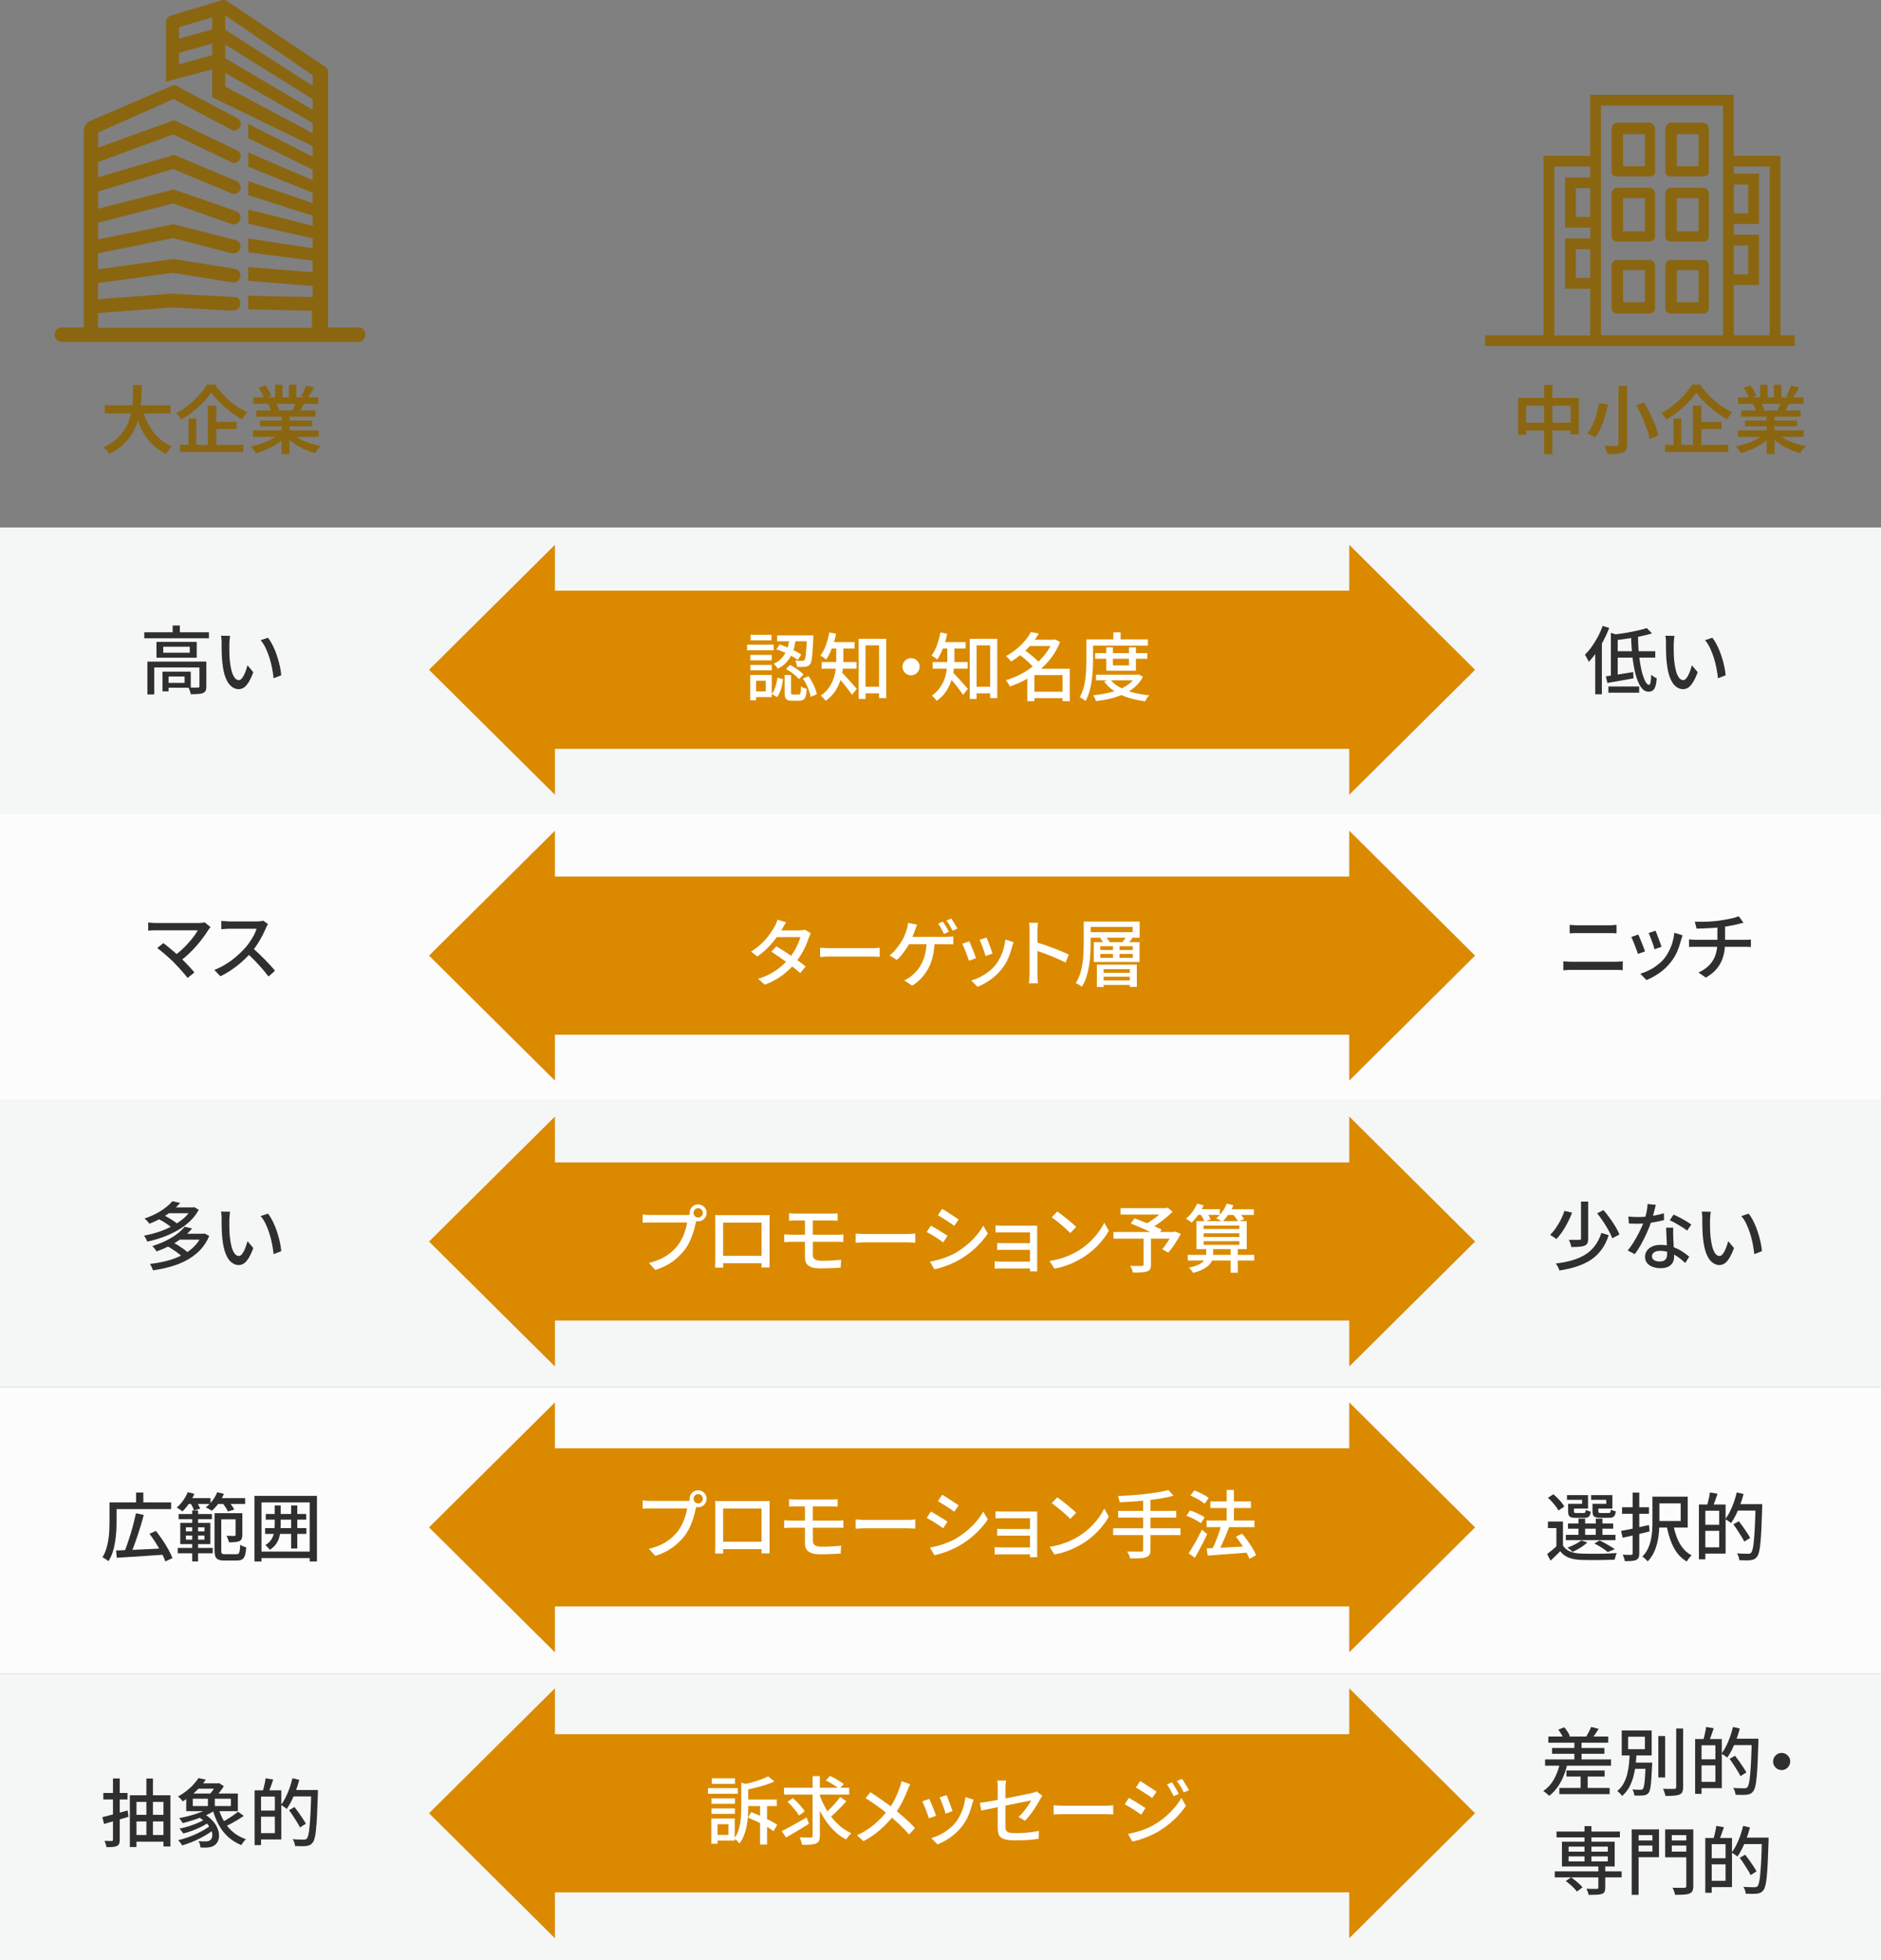 <?xml version="1.0" encoding="UTF-8"?>
<svg id="_レイヤー_2" data-name="レイヤー 2" xmlns="http://www.w3.org/2000/svg" viewBox="0 0 277.57 289.27">
  <rect x="0" y="0" width="277.57" height="289.27" fill="#808080" stroke="none"/>
  <defs>
    <style>
      .cls-1 {
        fill: #fff;
      }

      .cls-2 {
        fill: #2f2f2f;
      }

      .cls-3 {
        fill: #f5f7f7;
      }

      .cls-4 {
        fill: #8b6611;
      }

      .cls-5 {
        fill: #db8a00;
      }

      .cls-6 {
        fill: #fcfcfc;
      }
    </style>
  </defs>
  <g id="_レイヤー_1-2" data-name="レイヤー 1">
    <g>
      <rect class="cls-3" x="0" y="246.98" width="277.57" height="42.29"/>
      <rect class="cls-6" x="0" y="204.7" width="277.57" height="42.29"/>
      <rect class="cls-3" x="0" y="162.41" width="277.57" height="42.29"/>
      <rect class="cls-6" x="0" y="120.13" width="277.57" height="42.29"/>
      <rect class="cls-3" x="0" y="77.84" width="277.57" height="42.29"/>
      <g>
        <polygon class="cls-5" points="81.89 117.28 81.89 80.39 63.31 98.84 81.89 117.28"/>
        <polygon class="cls-5" points="199.1 80.39 199.1 117.28 217.67 98.84 199.1 80.39"/>
        <rect class="cls-5" x="77.4" y="87.17" width="125.02" height="23.34" transform="translate(279.81 197.67) rotate(-180)"/>
      </g>
      <g>
        <path class="cls-1" d="M110.24,95.13h3.93v.83h-3.93v-.83Zm.47,4.48h.86v3.72h-.86v-3.72Zm.02-2.97h3.15v.8h-3.15v-.8Zm0,1.48h3.15v.8h-3.15v-.8Zm.04-4.44h3.07v.81h-3.07v-.81Zm.4,5.93h2.71v3.25h-2.71v-.83h1.83v-1.58h-1.83v-.83Zm3.54,.4l.83,.21c-.04,.33-.09,.66-.16,.98-.07,.33-.16,.63-.28,.92-.12,.28-.27,.54-.45,.75l-.76-.48c.16-.19,.29-.41,.4-.67s.2-.53,.27-.83,.12-.59,.15-.89Zm1.81-5.89h.94c-.06,.44-.14,.88-.24,1.32s-.25,.85-.45,1.25c-.2,.4-.46,.77-.78,1.11s-.73,.63-1.22,.88c-.06-.11-.15-.24-.26-.38-.12-.15-.23-.26-.34-.35,.44-.2,.81-.45,1.09-.74,.28-.29,.51-.6,.68-.94s.3-.69,.38-1.05,.15-.73,.2-1.09Zm-1.96,1.69l.49-.71c.37,.12,.75,.26,1.15,.43,.39,.17,.77,.35,1.13,.53,.36,.18,.66,.36,.9,.52l-.5,.81c-.24-.18-.54-.37-.89-.57-.35-.2-.73-.38-1.12-.56-.39-.18-.78-.33-1.15-.45Zm.11-2.05h4.82v.87h-4.82v-.87Zm1.1,5.85h.96v2.54c0,.14,.02,.23,.05,.27s.11,.06,.25,.06h.83c.09,0,.15-.03,.2-.08,.04-.05,.08-.17,.1-.34,.02-.17,.04-.43,.04-.78,.06,.05,.14,.1,.24,.15,.1,.05,.21,.09,.32,.13,.11,.04,.21,.07,.29,.1-.03,.46-.08,.81-.16,1.07-.08,.25-.19,.43-.34,.52-.15,.1-.34,.15-.58,.15h-1.08c-.3,0-.53-.04-.69-.11-.16-.08-.27-.2-.33-.38-.06-.18-.09-.42-.09-.73v-2.55Zm.22-.89l.6-.6c.24,.12,.48,.26,.73,.42,.25,.16,.48,.33,.7,.5,.22,.17,.4,.33,.54,.49l-.65,.68c-.13-.15-.3-.32-.51-.5-.21-.18-.44-.36-.68-.53-.24-.17-.49-.33-.73-.46Zm3.06-4.96h.97v.25c0,.06,0,.11-.01,.16-.03,.85-.07,1.53-.11,2.06-.04,.53-.1,.93-.15,1.22s-.14,.48-.24,.59c-.09,.12-.19,.2-.29,.25-.11,.05-.24,.09-.39,.11-.13,.01-.31,.02-.53,.02s-.46,0-.7-.01c0-.15-.03-.31-.08-.48s-.11-.33-.18-.46c.22,.02,.42,.03,.61,.04,.19,0,.32,0,.41,0,.15,.01,.27-.03,.34-.12,.07-.07,.12-.22,.16-.46,.04-.24,.08-.6,.12-1.09,.04-.48,.07-1.12,.09-1.92v-.16Zm-.58,6.37l.84-.35c.2,.28,.38,.57,.55,.89,.17,.31,.31,.62,.43,.93,.12,.31,.2,.59,.25,.85l-.91,.37c-.04-.25-.12-.53-.23-.84-.11-.31-.25-.63-.4-.96-.16-.32-.33-.62-.52-.89Z"/>
        <path class="cls-1" d="M122.37,93.32l1.01,.2c-.09,.48-.22,.95-.37,1.42-.15,.46-.32,.9-.5,1.31-.19,.41-.38,.77-.6,1.08-.06-.06-.14-.13-.24-.2s-.21-.15-.32-.22c-.11-.07-.2-.13-.28-.17,.31-.41,.58-.92,.8-1.52,.22-.61,.39-1.23,.5-1.87Zm1.03,1.9h1.05v2.15c0,.47-.03,.97-.1,1.5-.07,.54-.19,1.07-.37,1.62-.18,.54-.45,1.07-.79,1.58-.35,.51-.8,.96-1.35,1.35-.04-.07-.11-.15-.2-.25-.09-.1-.18-.2-.28-.3-.09-.1-.18-.17-.25-.22,.52-.36,.93-.77,1.23-1.21s.54-.9,.69-1.37,.25-.94,.3-1.4c.05-.46,.07-.9,.07-1.32v-2.13Zm-2.16,2.47h5.16v.98h-5.16v-.98Zm1.14-2.94h3.72v.96h-3.72v-.96Zm1.78,4.43c.09,.07,.21,.19,.37,.36,.16,.17,.33,.35,.52,.56s.38,.41,.56,.62,.35,.39,.49,.56c.15,.16,.25,.29,.33,.37l-.71,.89c-.09-.15-.21-.31-.35-.51-.14-.19-.3-.4-.46-.61-.17-.21-.34-.42-.5-.63-.17-.2-.33-.39-.48-.57-.15-.18-.28-.32-.38-.44l.63-.59Zm2.56-4.92h4.05v8.75h-1.05v-7.78h-2v7.91h-1.01v-8.88Zm.45,7.08h3.14v.97h-3.14v-.97Z"/>
        <path class="cls-1" d="M134.44,97.12c.23,0,.44,.06,.63,.17,.19,.12,.34,.27,.46,.45,.12,.19,.17,.4,.17,.64,0,.23-.06,.44-.17,.63-.12,.19-.27,.35-.45,.46-.19,.12-.4,.18-.64,.18-.23,0-.44-.06-.63-.17-.19-.11-.35-.27-.46-.46-.12-.19-.17-.41-.17-.64s.06-.44,.17-.63,.27-.34,.46-.46c.19-.12,.41-.17,.64-.17Z"/>
        <path class="cls-1" d="M138.76,93.32l1.01,.2c-.09,.48-.22,.95-.37,1.42-.15,.46-.32,.9-.5,1.31-.19,.41-.38,.77-.6,1.08-.06-.06-.14-.13-.24-.2s-.21-.15-.32-.22c-.11-.07-.2-.13-.28-.17,.31-.41,.58-.92,.8-1.52,.22-.61,.39-1.23,.5-1.87Zm1.03,1.9h1.05v2.15c0,.47-.03,.97-.1,1.5-.07,.54-.19,1.07-.37,1.62-.18,.54-.45,1.07-.79,1.58-.35,.51-.8,.96-1.35,1.35-.04-.07-.11-.15-.2-.25-.09-.1-.18-.2-.28-.3-.09-.1-.18-.17-.25-.22,.52-.36,.93-.77,1.23-1.21s.54-.9,.69-1.37,.25-.94,.3-1.4c.05-.46,.07-.9,.07-1.32v-2.13Zm-2.16,2.47h5.16v.98h-5.16v-.98Zm1.14-2.94h3.72v.96h-3.72v-.96Zm1.78,4.43c.09,.07,.21,.19,.37,.36,.16,.17,.33,.35,.52,.56s.38,.41,.56,.62,.35,.39,.49,.56c.15,.16,.25,.29,.33,.37l-.71,.89c-.09-.15-.21-.31-.35-.51-.14-.19-.3-.4-.46-.61-.17-.21-.34-.42-.5-.63-.17-.2-.33-.39-.48-.57-.15-.18-.28-.32-.38-.44l.63-.59Zm2.56-4.92h4.05v8.75h-1.05v-7.78h-2v7.91h-1.01v-8.88Zm.45,7.08h3.14v.97h-3.14v-.97Z"/>
        <path class="cls-1" d="M155.34,94.4h.19l.19-.05,.7,.38c-.32,.84-.74,1.6-1.26,2.29-.52,.69-1.11,1.31-1.76,1.86-.66,.55-1.35,1.03-2.1,1.43-.74,.4-1.5,.73-2.27,.99-.04-.09-.1-.2-.17-.32-.07-.12-.14-.23-.22-.34s-.15-.2-.21-.27c.73-.21,1.45-.5,2.15-.86,.71-.36,1.37-.8,1.99-1.3,.62-.5,1.17-1.05,1.66-1.67,.48-.61,.86-1.27,1.13-1.97v-.19Zm-3.21-1.13l1.16,.22c-.29,.5-.63,.99-1.03,1.48-.39,.49-.84,.96-1.35,1.4-.51,.45-1.08,.87-1.73,1.25-.04-.09-.11-.18-.2-.28s-.18-.2-.27-.29-.18-.17-.27-.23c.6-.33,1.14-.69,1.62-1.09s.88-.81,1.23-1.23c.35-.42,.62-.83,.84-1.22Zm-1.8,3.27l.78-.66c.28,.18,.56,.39,.86,.63s.57,.47,.84,.71c.26,.23,.47,.46,.63,.67l-.83,.73c-.15-.2-.35-.42-.61-.67-.25-.25-.52-.5-.81-.74-.29-.25-.58-.47-.85-.67Zm2.31,2.14h4.68v.94h-4.68v3.84h-1.04v-3.99l.81-.79h.23Zm-.91-4.28h3.94v.93h-3.94v-.93Zm.45,7.68h5.1v.94h-5.1v-.94Zm4.62-3.4h1.06v4.79h-1.06v-4.79Z"/>
        <path class="cls-1" d="M160.3,94.35h.99v3.13c0,.43-.01,.9-.04,1.42-.03,.52-.08,1.05-.15,1.58-.08,.54-.19,1.06-.34,1.57s-.34,.98-.58,1.4c-.06-.06-.14-.13-.25-.2-.11-.08-.21-.15-.32-.22s-.2-.12-.28-.15c.23-.39,.4-.82,.54-1.28,.13-.46,.23-.93,.29-1.42,.06-.48,.1-.96,.12-1.43s.03-.9,.03-1.29v-3.13Zm.51,0h8.57v.93h-8.57v-.93Zm6.8,5.21h.21l.19-.04,.65,.34c-.3,.58-.69,1.08-1.16,1.49-.47,.41-1.01,.76-1.62,1.04s-1.26,.51-1.96,.68c-.7,.17-1.43,.3-2.19,.39-.03-.12-.09-.27-.17-.44-.09-.17-.17-.31-.25-.42,.69-.07,1.36-.17,2.02-.31,.65-.14,1.26-.32,1.83-.55,.56-.23,1.06-.51,1.49-.85s.76-.73,.99-1.19v-.14Zm-6-3.18h7.69v.83h-7.69v-.83Zm.12,3.18h6.15v.83h-6.15v-.83Zm2.09,.68c.33,.45,.79,.84,1.37,1.16,.58,.32,1.24,.58,1.98,.78,.75,.2,1.55,.34,2.41,.42-.07,.07-.14,.16-.22,.27-.08,.11-.15,.22-.22,.32-.07,.11-.12,.21-.16,.3-.9-.12-1.73-.3-2.49-.54-.77-.24-1.45-.56-2.05-.96-.6-.39-1.11-.87-1.51-1.42l.9-.33Zm-.57-4.71h.98v2.66h2.37v-2.66h1.02v3.45h-4.37v-3.45Zm1.04-2.22h1.07v1.56h-1.07v-1.56Z"/>
      </g>
      <g>
        <polygon class="cls-5" points="81.89 159.47 81.89 122.58 63.31 141.02 81.89 159.47"/>
        <polygon class="cls-5" points="199.1 122.58 199.1 159.47 217.67 141.02 199.1 122.58"/>
        <rect class="cls-5" x="77.4" y="129.35" width="125.02" height="23.34" transform="translate(279.81 282.04) rotate(-180)"/>
      </g>
      <g>
        <path class="cls-1" d="M115.99,136.11c-.11,.16-.22,.34-.32,.52-.11,.19-.19,.34-.25,.45-.23,.41-.53,.86-.89,1.34-.36,.49-.77,.97-1.24,1.44-.47,.47-.98,.9-1.53,1.28l-.93-.72c.63-.39,1.18-.82,1.63-1.27,.46-.45,.84-.89,1.14-1.32,.31-.43,.55-.81,.72-1.14,.07-.11,.14-.26,.22-.45,.08-.19,.15-.37,.19-.53l1.25,.39Zm3.65,1.62c-.05,.09-.1,.2-.16,.32s-.1,.25-.14,.35c-.11,.35-.26,.74-.44,1.16-.19,.42-.41,.85-.67,1.28-.26,.43-.55,.85-.87,1.25-.5,.62-1.12,1.21-1.85,1.78-.73,.56-1.62,1.04-2.65,1.44l-.99-.87c.71-.22,1.35-.48,1.91-.8,.56-.31,1.05-.65,1.48-1.02,.43-.37,.8-.74,1.13-1.12,.27-.32,.52-.67,.75-1.05,.23-.38,.43-.76,.6-1.14,.17-.38,.29-.72,.37-1.03h-3.9l.42-.98h3.32c.15,0,.3-.01,.45-.03,.15-.02,.27-.05,.37-.09l.88,.55Zm-5.06,1.93c.34,.2,.71,.43,1.1,.68,.39,.25,.79,.51,1.18,.79,.39,.27,.77,.54,1.12,.79,.35,.25,.66,.49,.91,.71l-.81,.96c-.25-.23-.54-.48-.89-.75-.35-.28-.72-.56-1.11-.85-.4-.29-.79-.57-1.18-.84s-.75-.5-1.08-.72l.75-.78Z"/>
        <path class="cls-1" d="M121.02,139.85c.12,0,.27,.02,.45,.03,.18,.01,.37,.02,.58,.03s.41,.01,.6,.01h5.94c.26,0,.5,0,.71-.03s.38-.03,.51-.04v1.35c-.12,0-.3-.02-.52-.03-.23-.01-.46-.02-.7-.02h-5.94c-.3,0-.6,0-.9,.02s-.54,.02-.73,.04v-1.35Z"/>
        <path class="cls-1" d="M135.32,136.46c-.05,.13-.11,.27-.16,.42-.06,.15-.11,.28-.15,.4-.05,.17-.12,.37-.2,.57-.08,.21-.17,.42-.27,.64s-.19,.43-.28,.62c-.15,.28-.32,.58-.54,.9-.21,.32-.44,.62-.67,.91s-.47,.53-.71,.73l-1.08-.66c.2-.14,.39-.3,.57-.5,.19-.19,.36-.4,.53-.61s.32-.43,.46-.63c.14-.21,.25-.4,.35-.56,.15-.26,.28-.53,.38-.8,.1-.27,.19-.51,.25-.71,.05-.16,.09-.33,.13-.5,.03-.17,.05-.33,.06-.49l1.33,.26Zm2.6,2.39c-.02,.83-.11,1.58-.27,2.25s-.38,1.27-.67,1.81-.63,1.01-1.03,1.44c-.4,.42-.85,.79-1.35,1.1l-1.17-.79c.18-.07,.35-.15,.51-.25,.17-.1,.31-.2,.44-.3,.3-.23,.58-.49,.86-.8,.27-.31,.52-.67,.74-1.09,.22-.42,.4-.91,.54-1.47s.21-1.19,.22-1.91h1.18Zm-4.13-.6h5.81c.14,0,.31,0,.51-.02,.2-.01,.39-.03,.56-.05v1.18c-.19-.01-.38-.02-.58-.03-.2,0-.36,0-.49,0h-5.92l.11-1.08Zm5.34-2.25c.09,.13,.2,.29,.31,.46,.11,.18,.21,.36,.32,.54,.1,.18,.19,.35,.26,.49l-.72,.32c-.11-.23-.24-.48-.4-.77-.16-.29-.31-.54-.46-.75l.7-.3Zm1.25-.46c.09,.13,.2,.29,.31,.48,.11,.19,.22,.37,.33,.55,.11,.18,.19,.33,.26,.46l-.71,.31c-.12-.23-.26-.49-.42-.77-.16-.28-.32-.52-.48-.73l.71-.3Z"/>
        <path class="cls-1" d="M143.03,138.91c.07,.12,.14,.29,.23,.51s.19,.45,.28,.69c.1,.25,.19,.48,.28,.71,.09,.23,.16,.42,.21,.57l-1.04,.38c-.04-.14-.11-.33-.2-.56s-.18-.48-.28-.74c-.1-.25-.19-.49-.28-.71-.09-.21-.17-.38-.23-.49l1.03-.37Zm6.54,.13c-.05,.14-.09,.26-.13,.36s-.06,.2-.08,.28c-.15,.58-.34,1.15-.58,1.72-.24,.56-.56,1.09-.95,1.58-.5,.64-1.07,1.18-1.71,1.62-.64,.44-1.27,.78-1.88,1.02l-.91-.93c.41-.12,.83-.28,1.27-.5,.44-.22,.86-.48,1.26-.79,.4-.31,.76-.64,1.05-1.02,.25-.31,.47-.67,.68-1.08,.2-.4,.37-.83,.5-1.29,.13-.46,.22-.91,.27-1.37l1.2,.38Zm-3.99-.7c.05,.11,.12,.27,.2,.49s.17,.44,.26,.69c.09,.24,.18,.48,.25,.69,.08,.22,.13,.39,.17,.5l-1.03,.37c-.03-.13-.08-.3-.15-.52s-.15-.44-.24-.68-.17-.46-.26-.68c-.08-.22-.16-.39-.22-.52l1.03-.34Z"/>
        <path class="cls-1" d="M151.93,143.72v-6.32c0-.17,0-.38-.02-.61-.01-.23-.04-.44-.08-.62h1.34c-.01,.17-.03,.38-.05,.6-.02,.23-.03,.43-.03,.62v6.32c0,.12,0,.26,.01,.43,0,.17,.02,.34,.03,.51,.01,.17,.03,.33,.04,.46h-1.34c.03-.19,.05-.42,.07-.68,.01-.27,.02-.5,.02-.72Zm.92-4.69c.36,.1,.76,.23,1.2,.38s.89,.31,1.34,.48c.45,.17,.88,.34,1.29,.51,.41,.17,.75,.32,1.04,.46l-.49,1.19c-.31-.17-.65-.34-1.03-.51-.38-.17-.77-.34-1.17-.5s-.79-.31-1.16-.44c-.38-.13-.71-.24-1.01-.34v-1.23Z"/>
        <path class="cls-1" d="M159.9,135.99h1.04v3.2c0,.47-.01,.98-.04,1.53-.03,.55-.09,1.12-.18,1.7-.09,.58-.22,1.14-.39,1.69-.17,.55-.4,1.05-.69,1.5-.07-.06-.15-.12-.26-.19-.11-.07-.22-.13-.33-.2-.11-.06-.22-.11-.31-.15,.28-.43,.49-.89,.65-1.39,.16-.5,.27-1.01,.35-1.53,.08-.52,.13-1.04,.15-1.55s.03-.98,.03-1.42v-3.2Zm.59,0h7.68v2.38h-7.68v-.81h6.65v-.77h-6.65v-.81Zm.91,3.04h6.76v2.92h-6.76v-2.92Zm.46,3.32h5.9v3.28h-1.04v-2.61h-3.87v2.63h-.99v-3.3Zm.46-3.89l.79-.28c.13,.13,.26,.28,.38,.44,.12,.16,.2,.31,.25,.44l-.82,.29c-.04-.13-.12-.28-.23-.45-.11-.17-.23-.32-.36-.44Zm.04,1.17v.56h4.8v-.56h-4.8Zm0,1.14v.57h4.8v-.57h-4.8Zm.13,2.78h4.61v.58h-4.61v-.58Zm0,1.13h4.61v.67h-4.61v-.67Zm1.75-5.4h.96v2.32h-.96v-2.32Zm1.98-1.1l.9,.26c-.15,.17-.29,.34-.43,.5s-.27,.29-.4,.4l-.73-.23c.11-.13,.23-.29,.35-.46s.23-.33,.31-.46Z"/>
      </g>
      <g>
        <polygon class="cls-5" points="81.89 201.65 81.89 164.76 63.31 183.21 81.89 201.65"/>
        <polygon class="cls-5" points="199.1 164.76 199.1 201.65 217.67 183.21 199.1 164.76"/>
        <rect class="cls-5" x="77.4" y="171.54" width="125.02" height="23.34" transform="translate(279.81 366.41) rotate(-180)"/>
      </g>
      <g>
        <path class="cls-1" d="M102.87,179.78c-.04,.09-.08,.19-.11,.29s-.06,.22-.08,.34c-.07,.28-.14,.59-.23,.93-.09,.34-.2,.7-.34,1.06s-.29,.72-.47,1.07c-.18,.35-.38,.67-.6,.96-.33,.42-.71,.82-1.13,1.2-.42,.38-.89,.71-1.43,1.01-.53,.3-1.13,.55-1.78,.76l-.94-1.03c.71-.18,1.33-.4,1.86-.66,.52-.25,.98-.55,1.37-.88,.39-.33,.74-.69,1.04-1.07,.25-.32,.46-.68,.65-1.07,.19-.39,.34-.79,.46-1.19s.21-.76,.26-1.1h-5.38c-.23,0-.45,0-.66,.01-.2,0-.38,.02-.52,.03v-1.22c.11,0,.23,.02,.37,.03s.27,.03,.42,.03c.15,0,.28,.01,.39,.01h5.3c.09,0,.21,0,.33-.01,.13,0,.25-.03,.37-.05l.85,.55Zm-1.11-.8c0-.23,.06-.44,.17-.63s.26-.34,.45-.45c.19-.11,.4-.17,.63-.17s.44,.06,.63,.17c.19,.11,.34,.26,.46,.45s.17,.4,.17,.63-.06,.44-.17,.63-.27,.34-.46,.45-.4,.17-.63,.17-.44-.06-.63-.17-.34-.26-.45-.45-.17-.4-.17-.63Zm.58,0c0,.19,.07,.35,.2,.48,.13,.13,.29,.2,.48,.2s.35-.07,.49-.2c.13-.13,.2-.29,.2-.48s-.07-.35-.2-.49-.3-.2-.49-.2-.35,.07-.48,.2c-.13,.13-.2,.3-.2,.49Z"/>
        <path class="cls-1" d="M105.58,179.3c.23,0,.42,.01,.6,.02,.17,0,.33,0,.46,0h6.4c.19,0,.37,0,.54-.01,0,.15-.01,.3-.02,.46,0,.16,0,.32,0,.48v5.37c0,.09,0,.22,0,.37s0,.3,0,.45,0,.28,0,.39c0,.11,0,.17,0,.2h-1.19s.01-.12,.01-.26,0-.32,0-.51c0-.2,0-.38,0-.55v-5.29h-5.67v5.66c0,.14,0,.28,0,.42,0,.14,0,.25,.01,.36,0,.1,0,.16,0,.19h-1.19s0-.09,0-.2c0-.11,0-.24,.01-.38,0-.15,0-.29,.01-.44,0-.15,0-.28,0-.39v-5.84c0-.17,0-.33-.02-.48Zm7.27,6.02v1.09h-6.67v-1.09h6.67Z"/>
        <path class="cls-1" d="M115.71,182.14c.15,.01,.33,.03,.55,.04,.21,.01,.4,.02,.56,.02h6.65c.08,0,.18,0,.3,0,.12,0,.24,0,.36-.02,.12,0,.23-.01,.32-.02v1.11c-.13-.01-.29-.02-.48-.02h-7.15c-.15,0-.33,0-.54,.01s-.4,.02-.56,.03v-1.15Zm.72-3.11c.15,0,.31,.02,.48,.03,.17,.01,.35,.02,.54,.02h5.22c.18,0,.35,0,.51-.01,.16,0,.3-.02,.43-.03v1.09c-.14,0-.28-.01-.43-.02-.15,0-.32-.01-.51-.01h-5.22c-.19,0-.37,0-.54,0-.17,0-.33,.01-.48,.03v-1.09Zm3.52,3.66v2.51c0,.28,.1,.5,.31,.64s.55,.21,1.02,.21c.5,0,.99-.01,1.46-.04,.47-.03,.93-.06,1.38-.11l-.07,1.17c-.27,.01-.57,.03-.89,.04s-.66,.03-1.02,.04c-.35,.01-.71,.02-1.05,.02-.6,0-1.07-.07-1.4-.2-.34-.13-.57-.32-.71-.56-.13-.24-.2-.53-.2-.86v-5.75h1.16v2.88Z"/>
        <path class="cls-1" d="M126.27,182.03c.12,0,.27,.02,.45,.03,.18,.01,.37,.02,.58,.03s.41,.01,.6,.01h5.94c.26,0,.5,0,.71-.03s.38-.03,.51-.04v1.35c-.12,0-.3-.02-.52-.03-.23-.01-.46-.02-.7-.02h-5.94c-.3,0-.6,0-.9,.02s-.54,.02-.73,.04v-1.35Z"/>
        <path class="cls-1" d="M137.37,180.87c.17,.09,.38,.2,.6,.33,.23,.13,.46,.27,.69,.42,.23,.15,.45,.28,.66,.41,.2,.13,.37,.24,.5,.33l-.63,.97c-.15-.1-.32-.22-.52-.36-.2-.14-.42-.28-.65-.43-.23-.15-.45-.28-.67-.41s-.42-.24-.6-.33l.62-.94Zm-.14,5.31c.4-.07,.81-.17,1.23-.28,.42-.11,.84-.25,1.26-.42,.42-.16,.82-.35,1.2-.55,.6-.35,1.17-.74,1.69-1.17,.52-.43,1-.89,1.42-1.38s.78-.99,1.07-1.51l.67,1.16c-.5,.74-1.11,1.45-1.84,2.13-.73,.68-1.54,1.27-2.43,1.78-.37,.21-.77,.41-1.21,.59-.43,.18-.86,.34-1.29,.48s-.8,.23-1.13,.29l-.64-1.13Zm1.8-7.79c.17,.09,.37,.21,.59,.35,.22,.14,.44,.29,.68,.44,.23,.15,.45,.29,.66,.43s.37,.25,.5,.34l-.64,.94c-.14-.1-.31-.22-.51-.36-.2-.14-.42-.28-.65-.43-.23-.15-.45-.29-.67-.42-.22-.13-.41-.25-.58-.36l.62-.94Z"/>
        <path class="cls-1" d="M146.78,186.12c.09,0,.22,.02,.39,.03,.16,.01,.34,.02,.53,.02h4.81v1.01h-4.81c-.16,0-.33,0-.51,.01-.18,0-.31,.01-.41,.02v-1.08Zm.12-5.29c.08,0,.2,.01,.35,.02s.31,.01,.47,.02c.16,0,.29,0,.4,0h4.19c.13,0,.27,0,.42,0,.15,0,.25,0,.33,0,0,.06-.01,.15-.01,.27v5.81c0,.09,0,.2,0,.33,0,.13,0,.24,.02,.32h-1.09c0-.07,.01-.18,.01-.32v-5.43h-3.86c-.11,0-.25,0-.41,0-.16,0-.32,0-.47,.01-.15,0-.26,0-.34,.02v-1.06Zm.26,2.59c.12,0,.29,.01,.49,.02,.2,0,.4,.01,.58,.01h4.27v.98h-4.86c-.2,0-.36,0-.49,.02v-1.04Z"/>
        <path class="cls-1" d="M154.87,186.08c.61-.09,1.18-.22,1.69-.38,.52-.16,.99-.33,1.43-.54,.43-.2,.83-.41,1.17-.62,.58-.36,1.12-.77,1.61-1.23s.92-.95,1.29-1.44c.37-.5,.67-.98,.89-1.44l.67,1.19c-.26,.47-.58,.95-.97,1.42-.38,.47-.81,.93-1.29,1.36-.48,.43-1.01,.82-1.57,1.17-.36,.23-.76,.44-1.2,.66-.43,.21-.9,.4-1.4,.57s-1.03,.3-1.59,.4l-.73-1.13Zm1.13-7.31c.2,.13,.42,.29,.68,.49,.25,.19,.52,.4,.78,.62,.27,.22,.52,.43,.76,.63s.43,.39,.58,.55l-.86,.89c-.14-.15-.32-.32-.55-.53-.23-.21-.47-.42-.73-.64-.26-.22-.52-.43-.77-.63-.26-.2-.48-.37-.69-.51l.8-.85Z"/>
        <path class="cls-1" d="M164.31,181.8h9.06v.98h-9.06v-.98Zm1.05-3.52h6.82v.95h-6.82v-.95Zm3.4,4.28h1.08v4.05c0,.29-.04,.52-.13,.67-.08,.16-.24,.27-.46,.34-.23,.07-.51,.12-.85,.14-.34,.02-.75,.03-1.22,.03-.03-.15-.08-.32-.16-.51-.08-.19-.16-.35-.24-.49,.24,0,.48,.01,.71,.02,.23,0,.44,0,.62,0h.38c.1,0,.17-.03,.21-.05,.04-.03,.05-.08,.05-.16v-4.03Zm-1.89-2.01l.54-.77c.31,.12,.64,.25,1.01,.39,.36,.14,.73,.29,1.1,.44,.37,.15,.72,.3,1.05,.44,.33,.14,.61,.27,.85,.39l-.56,.89c-.23-.12-.5-.25-.81-.4s-.66-.31-1.03-.47c-.37-.16-.74-.32-1.1-.48-.37-.16-.71-.3-1.03-.43Zm4.92-2.27h.27l.24-.07,.74,.59c-.31,.31-.65,.62-1.03,.93-.38,.31-.77,.61-1.18,.89-.41,.28-.8,.53-1.18,.74-.05-.07-.11-.15-.19-.23-.08-.08-.15-.17-.23-.26s-.15-.16-.21-.21c.33-.17,.67-.39,1.03-.64,.36-.25,.69-.51,1-.78,.31-.27,.56-.52,.74-.74v-.22Zm1.23,3.52h.2l.19-.08,.84,.37c-.27,.5-.57,.99-.9,1.49-.33,.5-.65,.92-.97,1.27l-.87-.51c.17-.2,.34-.44,.53-.7,.19-.26,.36-.54,.54-.83,.17-.29,.32-.57,.45-.84v-.19Z"/>
        <path class="cls-1" d="M176.65,177.62l.97,.26c-.22,.48-.49,.95-.81,1.4-.32,.45-.65,.83-.97,1.14-.06-.06-.14-.12-.24-.2-.1-.07-.21-.14-.31-.21-.11-.07-.2-.13-.29-.17,.34-.27,.66-.6,.95-1,.29-.4,.52-.8,.7-1.22Zm-1.38,7.55h9.81v.84h-9.81v-.84Zm2.71-1.01h1.04v.96c0,.24-.04,.49-.11,.74-.08,.25-.22,.49-.43,.73-.21,.23-.5,.46-.89,.67s-.89,.4-1.51,.58c-.07-.11-.17-.24-.29-.39-.12-.15-.24-.28-.36-.37,.57-.13,1.02-.27,1.36-.43,.33-.16,.59-.32,.76-.5,.17-.18,.29-.36,.35-.54,.06-.18,.09-.35,.09-.51v-.93Zm-1.46-5.72h3.49v.83h-3.49v-.83Zm.04,1.75h7.41v4.14h-7.41v-4.14Zm.54-1.09l.86-.29c.13,.17,.26,.36,.4,.57,.13,.21,.23,.41,.29,.57l-.9,.32c-.06-.15-.15-.34-.27-.57-.12-.23-.25-.43-.38-.6Zm.51,1.75v.51h5.28v-.51h-5.28Zm0,1.14v.54h5.28v-.54h-5.28Zm0,1.16v.55h5.28v-.55h-5.28Zm3.41-5.53l.98,.23c-.18,.47-.42,.92-.72,1.35-.3,.43-.6,.79-.91,1.08-.07-.06-.15-.12-.27-.18-.11-.06-.23-.12-.34-.18-.11-.06-.21-.11-.3-.14,.33-.26,.63-.58,.91-.97,.28-.38,.49-.78,.64-1.19Zm-.24,.83h4.24v.83h-4.24v-.83Zm.82,5.73h1.06v3.63h-1.06v-3.63Zm.19-5.09l.83-.36c.17,.17,.35,.36,.54,.58,.19,.22,.33,.42,.43,.58l-.87,.39c-.09-.17-.22-.37-.39-.6s-.35-.43-.54-.61Z"/>
      </g>
      <g>
        <polygon class="cls-5" points="81.89 243.83 81.89 206.94 63.31 225.39 81.89 243.83"/>
        <polygon class="cls-5" points="199.1 206.94 199.1 243.83 217.67 225.39 199.1 206.94"/>
        <rect class="cls-5" x="77.4" y="213.72" width="125.02" height="23.34" transform="translate(279.81 450.78) rotate(-180)"/>
      </g>
      <g>
        <path class="cls-1" d="M102.87,221.97c-.04,.09-.08,.19-.11,.29s-.06,.22-.08,.34c-.07,.28-.14,.59-.23,.93-.09,.34-.2,.7-.34,1.06s-.29,.72-.47,1.07c-.18,.35-.38,.67-.6,.96-.33,.42-.71,.82-1.13,1.2-.42,.38-.89,.71-1.43,1.01-.53,.3-1.13,.55-1.78,.76l-.94-1.03c.71-.18,1.33-.4,1.86-.66,.52-.25,.98-.55,1.37-.88,.39-.33,.74-.69,1.04-1.07,.25-.32,.46-.68,.65-1.07,.19-.39,.34-.79,.46-1.19s.21-.76,.26-1.1h-5.38c-.23,0-.45,0-.66,.01-.2,0-.38,.02-.52,.03v-1.22c.11,0,.23,.02,.37,.03s.27,.03,.42,.03c.15,0,.28,.01,.39,.01h5.3c.09,0,.21,0,.33-.01,.13,0,.25-.03,.37-.05l.85,.55Zm-1.11-.8c0-.23,.06-.44,.17-.63s.26-.34,.45-.45c.19-.11,.4-.17,.63-.17s.44,.06,.63,.17c.19,.11,.34,.26,.46,.45s.17,.4,.17,.63-.06,.44-.17,.63-.27,.34-.46,.45-.4,.17-.63,.17-.44-.06-.63-.17-.34-.26-.45-.45-.17-.4-.17-.63Zm.58,0c0,.19,.07,.35,.2,.48,.13,.13,.29,.2,.48,.2s.35-.07,.49-.2c.13-.13,.2-.29,.2-.48s-.07-.35-.2-.49-.3-.2-.49-.2-.35,.07-.48,.2c-.13,.13-.2,.3-.2,.49Z"/>
        <path class="cls-1" d="M105.58,221.49c.23,0,.42,.01,.6,.02,.17,0,.33,0,.46,0h6.4c.19,0,.37,0,.54-.01,0,.15-.01,.3-.02,.46,0,.16,0,.32,0,.48v5.37c0,.09,0,.22,0,.37s0,.3,0,.45,0,.28,0,.39c0,.11,0,.17,0,.2h-1.19s.01-.12,.01-.26,0-.32,0-.51c0-.2,0-.38,0-.55v-5.29h-5.67v5.66c0,.14,0,.28,0,.42,0,.14,0,.25,.01,.36,0,.1,0,.16,0,.19h-1.19s0-.09,0-.2c0-.11,0-.24,.01-.38,0-.15,0-.29,.01-.44,0-.15,0-.28,0-.39v-5.84c0-.17,0-.33-.02-.48Zm7.27,6.02v1.09h-6.67v-1.09h6.67Z"/>
        <path class="cls-1" d="M115.71,224.33c.15,.01,.33,.03,.55,.04,.21,.01,.4,.02,.56,.02h6.65c.08,0,.18,0,.3,0,.12,0,.24,0,.36-.02,.12,0,.23-.01,.32-.02v1.11c-.13-.01-.29-.02-.48-.02h-7.15c-.15,0-.33,0-.54,.01s-.4,.02-.56,.03v-1.15Zm.72-3.11c.15,0,.31,.02,.48,.03,.17,.01,.35,.02,.54,.02h5.22c.18,0,.35,0,.51-.01,.16,0,.3-.02,.43-.03v1.09c-.14,0-.28-.01-.43-.02-.15,0-.32-.01-.51-.01h-5.22c-.19,0-.37,0-.54,0-.17,0-.33,.01-.48,.03v-1.09Zm3.52,3.66v2.51c0,.28,.1,.5,.31,.64s.55,.21,1.02,.21c.5,0,.99-.01,1.46-.04,.47-.03,.93-.06,1.38-.11l-.07,1.17c-.27,.01-.57,.03-.89,.04s-.66,.03-1.02,.04c-.35,.01-.71,.02-1.05,.02-.6,0-1.07-.07-1.4-.2-.34-.13-.57-.32-.71-.56-.13-.24-.2-.53-.2-.86v-5.75h1.16v2.88Z"/>
        <path class="cls-1" d="M126.27,224.22c.12,0,.27,.02,.45,.03,.18,.01,.37,.02,.58,.03s.41,.01,.6,.01h5.94c.26,0,.5,0,.71-.03s.38-.03,.51-.04v1.35c-.12,0-.3-.02-.52-.03-.23-.01-.46-.02-.7-.02h-5.94c-.3,0-.6,0-.9,.02s-.54,.02-.73,.04v-1.35Z"/>
        <path class="cls-1" d="M137.37,223.06c.17,.09,.38,.2,.6,.33,.23,.13,.46,.27,.69,.42,.23,.15,.45,.28,.66,.41,.2,.13,.37,.24,.5,.33l-.63,.97c-.15-.1-.32-.22-.52-.36-.2-.14-.42-.28-.65-.43-.23-.15-.45-.28-.67-.41s-.42-.24-.6-.33l.62-.94Zm-.14,5.31c.4-.07,.81-.17,1.23-.28,.42-.11,.84-.25,1.26-.42,.42-.16,.82-.35,1.2-.55,.6-.35,1.17-.74,1.69-1.17,.52-.43,1-.89,1.42-1.38s.78-.99,1.07-1.51l.67,1.16c-.5,.74-1.11,1.45-1.84,2.13-.73,.68-1.54,1.27-2.43,1.78-.37,.21-.77,.41-1.21,.59-.43,.18-.86,.34-1.29,.48s-.8,.23-1.13,.29l-.64-1.13Zm1.8-7.79c.17,.09,.37,.21,.59,.35,.22,.14,.44,.29,.68,.44,.23,.15,.45,.29,.66,.43s.37,.25,.5,.34l-.64,.94c-.14-.1-.31-.22-.51-.36-.2-.14-.42-.28-.65-.43-.23-.15-.45-.29-.67-.42-.22-.13-.41-.25-.58-.36l.62-.94Z"/>
        <path class="cls-1" d="M146.78,228.3c.09,0,.22,.02,.39,.03,.16,.01,.34,.02,.53,.02h4.81v1.01h-4.81c-.16,0-.33,0-.51,.01-.18,0-.31,.01-.41,.02v-1.08Zm.12-5.29c.08,0,.2,.01,.35,.02s.31,.01,.47,.02c.16,0,.29,0,.4,0h4.19c.13,0,.27,0,.42,0,.15,0,.25,0,.33,0,0,.06-.01,.15-.01,.27v5.81c0,.09,0,.2,0,.33,0,.13,0,.24,.02,.32h-1.09c0-.07,.01-.18,.01-.32v-5.43h-3.86c-.11,0-.25,0-.41,0-.16,0-.32,0-.47,.01-.15,0-.26,0-.34,.02v-1.06Zm.26,2.59c.12,0,.29,.01,.49,.02,.2,0,.4,.01,.58,.01h4.27v.98h-4.86c-.2,0-.36,0-.49,.02v-1.04Z"/>
        <path class="cls-1" d="M154.87,228.26c.61-.09,1.18-.22,1.69-.38,.52-.16,.99-.33,1.43-.54,.43-.2,.83-.41,1.17-.62,.58-.36,1.12-.77,1.61-1.23s.92-.95,1.29-1.44c.37-.5,.67-.98,.89-1.44l.67,1.19c-.26,.47-.58,.95-.97,1.42-.38,.47-.81,.93-1.29,1.36-.48,.43-1.01,.82-1.57,1.17-.36,.23-.76,.44-1.2,.66-.43,.21-.9,.4-1.4,.57s-1.03,.3-1.59,.4l-.73-1.13Zm1.13-7.31c.2,.13,.42,.29,.68,.49,.25,.19,.52,.4,.78,.62,.27,.22,.52,.43,.76,.63s.43,.39,.58,.55l-.86,.89c-.14-.15-.32-.32-.55-.53-.23-.21-.47-.42-.73-.64-.26-.22-.52-.43-.77-.63-.26-.2-.48-.37-.69-.51l.8-.85Z"/>
        <path class="cls-1" d="M164.26,225.52h9.94v1.01h-9.94v-1.01Zm8.14-5.65l.77,.84c-.52,.15-1.11,.27-1.75,.39-.65,.11-1.32,.21-2.02,.28-.7,.08-1.41,.14-2.12,.19-.71,.05-1.4,.09-2.06,.11-.02-.14-.06-.3-.11-.48-.05-.18-.1-.32-.15-.43,.66-.03,1.33-.07,2.02-.12,.69-.05,1.37-.11,2.04-.19,.67-.08,1.29-.16,1.87-.26,.58-.1,1.09-.21,1.52-.33Zm-7.4,3.09h8.57v.98h-8.57v-.98Zm3.69-1.77h1.08v7.5c0,.33-.05,.58-.15,.74-.1,.16-.26,.28-.5,.37-.23,.08-.54,.13-.92,.15s-.86,.03-1.43,.02c-.02-.09-.06-.2-.1-.33-.05-.12-.1-.25-.16-.37-.06-.12-.12-.23-.17-.32,.3,0,.58,.01,.86,.02,.27,0,.51,0,.72,0,.21,0,.35,0,.43,0,.12,0,.21-.02,.26-.07,.05-.04,.08-.12,.08-.24v-7.47Z"/>
        <path class="cls-1" d="M175.06,223.69l.54-.8c.25,.08,.51,.18,.78,.29,.27,.12,.53,.24,.78,.36,.25,.12,.45,.25,.61,.37l-.57,.86c-.15-.12-.35-.24-.58-.38-.24-.13-.49-.27-.76-.39s-.53-.23-.79-.32Zm.35,5.51c.19-.28,.4-.62,.62-1,.23-.38,.46-.79,.69-1.22,.23-.43,.45-.85,.64-1.26l.78,.66c-.17,.38-.37,.77-.57,1.18-.21,.41-.42,.81-.63,1.21s-.42,.77-.63,1.11l-.9-.67Zm.25-8.51l.57-.76c.25,.09,.51,.2,.78,.33,.27,.12,.52,.26,.76,.39,.24,.14,.44,.27,.59,.4l-.6,.85c-.15-.13-.34-.27-.57-.42-.23-.15-.48-.29-.75-.43s-.53-.26-.78-.36Zm2.39,3.68h7.06v.98h-7.06v-.98Zm.01,4.12c.5-.02,1.07-.05,1.73-.08s1.35-.07,2.1-.11c.74-.04,1.48-.09,2.22-.13v.94c-.71,.06-1.42,.11-2.13,.16s-1.39,.1-2.03,.15c-.64,.05-1.23,.09-1.74,.13l-.14-1.05Zm.55-6.93h5.98v.98h-5.98v-.98Zm1.62,3.48l1.14,.32c-.16,.42-.33,.85-.52,1.3-.19,.45-.38,.89-.57,1.31-.2,.42-.38,.79-.56,1.1l-.92-.31c.13-.25,.26-.53,.4-.84s.27-.63,.39-.96c.13-.33,.25-.66,.35-.99,.11-.33,.2-.64,.28-.93Zm.79-5.17h1.06v5.2h-1.06v-5.2Zm1.36,6.91l.9-.47c.28,.32,.55,.67,.82,1.05,.27,.38,.52,.75,.74,1.12,.22,.37,.39,.71,.51,1.01l-.97,.54c-.11-.29-.27-.63-.48-1.01-.21-.38-.45-.76-.71-1.15-.26-.39-.53-.75-.8-1.09Z"/>
      </g>
      <g>
        <polygon class="cls-5" points="81.89 286.02 81.89 249.13 63.31 267.57 81.89 286.02"/>
        <polygon class="cls-5" points="199.1 249.13 199.1 286.02 217.67 267.57 199.1 249.13"/>
        <rect class="cls-5" x="77.4" y="255.9" width="125.02" height="23.34" transform="translate(279.81 535.15) rotate(-180)"/>
      </g>
      <g>
        <path class="cls-1" d="M104.47,263.87h4.4v.83h-4.4v-.83Zm.5,4.48h.91v3.72h-.91v-3.72Zm.02-2.97h3.46v.8h-3.46v-.8Zm0,1.48h3.46v.8h-3.46v-.8Zm.05-4.44h3.42v.81h-3.42v-.81Zm.42,5.93h2.96v3.25h-2.96v-.83h2.04v-1.58h-2.04v-.83Zm3.92-5.3l1.28,.37c0,.09-.09,.14-.25,.16v3.17c0,.39-.01,.81-.04,1.26-.03,.46-.09,.92-.18,1.4-.09,.48-.22,.94-.39,1.39-.17,.45-.4,.87-.69,1.25-.04-.08-.11-.17-.2-.27-.09-.1-.18-.19-.29-.27-.11-.08-.2-.15-.29-.19,.33-.44,.56-.93,.71-1.46,.15-.53,.24-1.06,.28-1.6,.04-.54,.07-1.05,.07-1.53v-3.68Zm3.97-.91l.92,.74c-.39,.18-.82,.35-1.29,.5-.48,.15-.97,.29-1.48,.42-.51,.13-1,.24-1.48,.33-.03-.11-.08-.24-.15-.4-.07-.16-.14-.29-.2-.4,.44-.09,.9-.21,1.36-.34,.46-.13,.89-.27,1.29-.42,.4-.15,.75-.29,1.03-.44Zm-3.42,3.41h4.7v.96h-4.7v-.96Zm.44,2.66l.49-.81c.32,.12,.66,.26,1.02,.42,.36,.15,.71,.31,1.06,.48,.35,.17,.68,.34,.98,.5s.56,.33,.77,.49l-.55,.93c-.2-.16-.45-.33-.75-.51-.29-.18-.61-.36-.96-.54-.34-.18-.69-.36-1.05-.52-.36-.16-.7-.31-1.02-.44Zm1.79-2.25h1.03v6.23h-1.03v-6.23Z"/>
        <path class="cls-1" d="M115.36,270.21c.31-.15,.67-.34,1.07-.56,.4-.22,.83-.45,1.27-.7,.45-.25,.89-.5,1.33-.76l.34,.94c-.57,.36-1.15,.71-1.75,1.07-.6,.36-1.14,.67-1.62,.95l-.65-.94Zm.33-6.4h9.62v1.01h-9.62v-1.01Zm.51,2.08l.79-.55c.22,.19,.44,.4,.67,.63s.44,.46,.63,.69c.19,.23,.34,.44,.45,.64l-.84,.61c-.1-.19-.25-.4-.43-.64-.19-.24-.39-.48-.61-.73-.22-.25-.44-.47-.66-.66Zm3.72-3.8h1.06v8.79c0,.33-.04,.59-.12,.76-.08,.17-.22,.3-.43,.38-.2,.09-.48,.15-.82,.18-.34,.03-.76,.03-1.25,.03-.02-.15-.07-.32-.14-.54-.07-.21-.14-.39-.22-.55,.36,0,.69,.01,1.01,.02,.31,0,.52,0,.63,0,.1,0,.17-.02,.21-.06s.06-.11,.06-.21v-8.79Zm.98,2.62c.2,.63,.46,1.23,.77,1.82,.31,.59,.66,1.14,1.06,1.65,.4,.51,.84,.97,1.33,1.37,.49,.4,1.01,.72,1.57,.97-.07,.07-.16,.16-.26,.26s-.19,.21-.28,.33c-.09,.12-.16,.23-.22,.33-.77-.39-1.46-.92-2.07-1.57-.61-.65-1.14-1.4-1.59-2.23-.45-.84-.83-1.73-1.13-2.69l.81-.23Zm3.08,.46l.91,.63c-.24,.28-.5,.56-.79,.86s-.57,.57-.85,.84-.55,.5-.8,.71l-.74-.58c.24-.2,.5-.45,.78-.73s.55-.57,.82-.88c.27-.31,.49-.59,.67-.85Zm-2.11-2.46l.61-.64c.23,.1,.47,.22,.72,.36,.26,.14,.5,.28,.73,.43,.23,.15,.43,.28,.58,.39l-.66,.74c-.14-.13-.32-.27-.55-.42-.23-.15-.46-.3-.72-.45-.25-.15-.49-.29-.73-.4Z"/>
        <path class="cls-1" d="M134.32,263.29c-.06,.11-.13,.25-.21,.43s-.14,.33-.19,.45c-.14,.36-.3,.75-.5,1.17-.19,.42-.41,.85-.66,1.27-.24,.43-.52,.83-.83,1.22-.33,.44-.72,.89-1.16,1.34-.44,.45-.93,.89-1.48,1.32-.55,.43-1.17,.83-1.87,1.2l-.96-.86c1.01-.48,1.88-1.03,2.61-1.66,.73-.63,1.37-1.3,1.93-2.03,.45-.58,.82-1.15,1.09-1.73s.51-1.14,.7-1.68c.04-.12,.09-.27,.13-.44,.04-.17,.08-.32,.11-.45l1.27,.45Zm-5.88,1.18c.28,.17,.57,.37,.88,.58s.62,.43,.94,.65c.32,.22,.62,.43,.9,.64s.53,.4,.74,.58c.57,.45,1.12,.92,1.66,1.4,.54,.48,1.02,.96,1.46,1.43l-.87,.96c-.47-.54-.95-1.04-1.44-1.5-.49-.46-1.01-.92-1.57-1.39-.2-.17-.42-.35-.68-.56-.26-.2-.54-.42-.84-.63-.3-.22-.61-.44-.93-.66-.32-.22-.64-.43-.96-.63l.72-.87Z"/>
        <path class="cls-1" d="M137.13,265.46c.07,.12,.14,.29,.23,.51s.19,.45,.28,.69c.1,.25,.19,.48,.28,.71,.09,.23,.16,.42,.21,.57l-1.04,.38c-.04-.14-.11-.33-.2-.56s-.18-.48-.28-.74c-.1-.25-.19-.49-.28-.71-.09-.21-.17-.38-.23-.49l1.03-.37Zm6.54,.13c-.05,.14-.09,.26-.13,.36s-.06,.2-.08,.28c-.15,.58-.34,1.15-.58,1.72-.24,.56-.56,1.09-.95,1.58-.5,.64-1.07,1.18-1.71,1.62-.64,.44-1.27,.78-1.88,1.02l-.91-.93c.41-.12,.83-.28,1.27-.5,.44-.22,.86-.48,1.26-.79,.4-.31,.76-.64,1.05-1.02,.25-.31,.47-.67,.68-1.08,.2-.4,.37-.83,.5-1.29,.13-.46,.22-.91,.27-1.37l1.2,.38Zm-3.99-.7c.05,.11,.12,.27,.2,.49s.17,.44,.26,.69c.09,.24,.18,.48,.25,.69,.08,.22,.13,.39,.17,.5l-1.03,.37c-.03-.13-.08-.3-.15-.52s-.15-.44-.24-.68-.17-.46-.26-.68c-.08-.22-.16-.39-.22-.52l1.03-.34Z"/>
        <path class="cls-1" d="M153.81,265c-.04,.07-.09,.15-.15,.24s-.11,.18-.16,.26c-.12,.23-.27,.48-.44,.76-.17,.28-.35,.57-.55,.86-.2,.29-.4,.57-.62,.84-.22,.27-.43,.51-.64,.72l-.95-.56c.26-.24,.52-.51,.76-.81,.24-.3,.46-.59,.66-.89,.19-.29,.34-.54,.44-.74-.07,.01-.22,.05-.48,.1-.25,.05-.57,.11-.95,.19-.38,.08-.79,.16-1.25,.25-.45,.09-.91,.18-1.38,.28s-.91,.18-1.34,.27c-.43,.08-.82,.16-1.16,.24-.34,.07-.61,.13-.8,.17l-.21-1.15c.2-.02,.48-.06,.83-.11,.35-.05,.74-.12,1.17-.2,.43-.08,.89-.17,1.36-.26,.47-.09,.94-.18,1.4-.27,.46-.09,.89-.18,1.3-.26,.4-.08,.75-.15,1.04-.21s.5-.11,.62-.14c.14-.03,.26-.06,.38-.1,.11-.04,.21-.08,.29-.13l.82,.65Zm-6.58,4.84v-5.98c0-.12,0-.24,0-.37,0-.13-.01-.26-.02-.39-.01-.13-.03-.25-.05-.35h1.3c-.03,.16-.05,.34-.07,.55-.01,.2-.02,.39-.02,.57v5.68c0,.24,.04,.43,.11,.57,.07,.14,.22,.24,.44,.3,.22,.06,.54,.09,.95,.09s.8-.01,1.19-.04,.77-.06,1.14-.11c.37-.05,.74-.11,1.1-.19l-.04,1.18c-.31,.04-.65,.08-1.02,.12-.36,.04-.75,.06-1.15,.08-.4,.02-.82,.03-1.24,.03-.56,0-1.01-.04-1.35-.11s-.6-.18-.79-.32c-.18-.14-.31-.32-.37-.54-.07-.22-.1-.47-.1-.77Z"/>
        <path class="cls-1" d="M155.48,266.4c.12,0,.27,.02,.45,.03,.18,.01,.37,.02,.58,.03s.41,.01,.6,.01h5.94c.26,0,.5,0,.71-.03s.38-.03,.51-.04v1.35c-.12,0-.3-.02-.52-.03-.23-.01-.46-.02-.7-.02h-5.94c-.3,0-.6,0-.9,.02s-.54,.02-.73,.04v-1.35Z"/>
        <path class="cls-1" d="M166.58,265.31c.17,.09,.38,.2,.6,.33,.23,.13,.46,.27,.69,.42,.23,.15,.45,.28,.66,.42,.2,.13,.37,.24,.5,.33l-.63,.97c-.15-.1-.32-.22-.52-.36-.2-.14-.42-.28-.65-.43-.23-.15-.45-.28-.67-.41-.22-.13-.42-.24-.59-.33l.61-.94Zm-.14,5.31c.41-.07,.82-.17,1.25-.28,.42-.11,.84-.25,1.26-.42,.42-.16,.81-.35,1.19-.55,.61-.35,1.18-.74,1.7-1.17,.52-.43,.99-.89,1.42-1.38,.42-.49,.78-.99,1.07-1.51l.67,1.16c-.49,.74-1.1,1.45-1.84,2.13-.74,.68-1.55,1.27-2.44,1.79-.36,.2-.77,.4-1.2,.58s-.87,.34-1.29,.48c-.42,.13-.8,.23-1.14,.29l-.64-1.13Zm1.81-7.79c.17,.09,.36,.21,.58,.35s.45,.29,.68,.44c.23,.15,.45,.29,.66,.43,.2,.14,.37,.25,.5,.34l-.66,.94c-.13-.1-.3-.22-.5-.36-.2-.14-.42-.28-.65-.43-.23-.15-.45-.29-.67-.42s-.41-.25-.57-.34l.62-.95Zm4.7,.19c.09,.14,.21,.31,.33,.51,.13,.2,.25,.41,.37,.62,.12,.21,.22,.4,.3,.57l-.77,.33c-.09-.21-.19-.41-.3-.61-.11-.19-.21-.38-.32-.57-.11-.19-.23-.37-.36-.54l.74-.32Zm1.46-.52c.1,.13,.22,.29,.34,.49s.25,.4,.38,.61c.12,.21,.23,.4,.32,.56l-.77,.34c-.09-.21-.2-.41-.31-.6-.11-.19-.23-.38-.34-.56-.12-.18-.24-.36-.37-.52l.75-.32Z"/>
      </g>
      <g>
        <path class="cls-2" d="M21.29,93.3h9.54v.89h-9.54v-.89Zm.47,4.33h8.06v.87h-7.06v3.97h-1.01v-4.84Zm1.33-2.91h5.94v2.33h-5.94v-2.33Zm.89,4.39h.9v2.91h-.9v-2.91Zm.11-3.68v.89h3.91v-.89h-3.91Zm.36,3.68h3.7v2.38h-3.7v-.72h2.79v-.94h-2.79v-.72Zm1.03-6.81h1.06v1.43h-1.06v-1.43Zm3.94,5.32h1.03v3.67c0,.26-.03,.47-.1,.62-.07,.15-.19,.27-.38,.35-.19,.08-.43,.13-.73,.15-.3,.02-.66,.03-1.09,.03-.02-.15-.07-.31-.13-.5-.07-.19-.13-.34-.2-.48,.31,0,.6,.01,.86,.01s.43,0,.52-.01c.09,0,.15-.01,.18-.04,.03-.03,.05-.08,.05-.14v-3.66Z"/>
        <path class="cls-2" d="M33.95,93.84c-.02,.1-.04,.23-.05,.37-.01,.15-.03,.29-.04,.44-.01,.15-.02,.27-.02,.37,0,.23,0,.48,0,.75,0,.28,0,.56,.02,.85,0,.29,.03,.57,.05,.86,.06,.58,.15,1.08,.26,1.51,.12,.43,.27,.77,.45,1.01,.18,.24,.39,.36,.63,.36,.14,0,.27-.07,.39-.2,.12-.13,.24-.31,.35-.52,.11-.22,.21-.46,.3-.72,.09-.26,.17-.51,.23-.75l.86,1.02c-.23,.62-.46,1.11-.69,1.48-.23,.37-.46,.63-.7,.79-.24,.16-.5,.24-.77,.24-.36,0-.71-.13-1.04-.38-.33-.25-.62-.66-.86-1.24-.24-.58-.41-1.34-.51-2.31-.04-.32-.06-.67-.08-1.04-.02-.37-.03-.73-.03-1.06,0-.33,0-.61,0-.83,0-.14,0-.31-.02-.51-.01-.2-.03-.37-.07-.52l1.33,.02Zm5.6,.27c.2,.26,.39,.55,.57,.89,.19,.34,.35,.71,.51,1.1,.15,.39,.29,.79,.41,1.2,.12,.41,.22,.81,.3,1.21,.08,.4,.13,.78,.16,1.14l-1.13,.44c-.04-.47-.12-.97-.22-1.49-.1-.52-.23-1.03-.39-1.54s-.35-.98-.56-1.43c-.21-.45-.46-.84-.74-1.16l1.08-.36Z"/>
      </g>
      <g>
        <path class="cls-2" d="M31.07,136.82c-.06,.07-.11,.13-.17,.2-.05,.07-.1,.13-.15,.19-.2,.34-.45,.71-.75,1.11-.29,.4-.62,.81-.98,1.22-.36,.42-.75,.82-1.17,1.22s-.86,.76-1.32,1.09l-.86-.78c.41-.28,.79-.59,1.15-.92,.36-.33,.69-.67,1-1.02,.31-.35,.58-.68,.81-.99,.23-.32,.42-.6,.56-.86h-6.14c-.15,0-.29,0-.45,.01-.15,0-.29,.01-.42,.02s-.23,.02-.31,.03v-1.22c.1,.01,.22,.03,.35,.04s.27,.03,.42,.03c.15,0,.28,.01,.4,.01h6.32c.36,0,.64-.03,.84-.1l.86,.71Zm-5.41,5.2c-.17-.16-.36-.34-.57-.54s-.44-.4-.67-.6c-.23-.2-.46-.39-.67-.56s-.39-.31-.55-.42l.9-.73c.14,.09,.31,.22,.51,.39s.42,.34,.66,.54c.24,.2,.47,.4,.71,.61s.46,.41,.66,.6c.23,.23,.48,.48,.73,.74s.5,.52,.73,.77c.23,.25,.43,.48,.59,.68l-1.01,.81c-.15-.2-.33-.43-.56-.69-.23-.27-.47-.54-.73-.82-.26-.28-.5-.54-.74-.78Z"/>
        <path class="cls-2" d="M39.56,136.37c-.04,.05-.1,.13-.16,.25-.07,.12-.12,.22-.15,.32-.15,.35-.34,.74-.56,1.17-.22,.43-.47,.86-.75,1.28s-.57,.81-.88,1.16c-.4,.46-.84,.91-1.33,1.34-.48,.44-1,.84-1.54,1.21-.54,.37-1.1,.69-1.67,.96l-.89-.93c.59-.23,1.16-.52,1.71-.86,.55-.34,1.06-.72,1.54-1.13,.47-.41,.89-.81,1.25-1.21,.25-.28,.49-.58,.72-.92,.23-.34,.44-.68,.62-1.02,.18-.34,.31-.66,.39-.94h-4.01c-.14,0-.29,0-.45,.02-.16,.01-.31,.02-.45,.03-.14,.01-.23,.02-.29,.02v-1.23c.07,0,.18,.02,.33,.03,.15,.01,.3,.02,.46,.03,.16,.01,.29,.02,.4,.02h4.05c.2,0,.39-.01,.56-.03,.17-.02,.3-.05,.39-.08l.71,.52Zm-2.37,3.46c.29,.24,.6,.51,.92,.81,.32,.3,.63,.61,.94,.92,.31,.32,.59,.62,.86,.91s.49,.55,.67,.78l-.96,.85c-.27-.36-.58-.75-.93-1.15-.35-.4-.72-.8-1.11-1.21s-.79-.78-1.18-1.13l.8-.79Z"/>
      </g>
      <g>
        <path class="cls-2" d="M28.29,178.17h.2l.17-.04,.67,.39c-.35,.65-.8,1.23-1.35,1.74-.55,.51-1.17,.96-1.85,1.34-.68,.38-1.4,.71-2.15,.98s-1.5,.48-2.25,.64c-.05-.13-.12-.29-.21-.46-.09-.18-.18-.32-.27-.43,.71-.12,1.42-.3,2.13-.54,.71-.23,1.39-.52,2.03-.86,.64-.34,1.21-.73,1.71-1.16s.89-.92,1.17-1.45v-.15Zm-2.84-.91l1.14,.25c-.52,.6-1.16,1.17-1.91,1.69-.75,.52-1.63,.99-2.65,1.39-.04-.09-.11-.18-.19-.28s-.17-.19-.26-.28c-.09-.09-.18-.16-.26-.22,.66-.22,1.25-.47,1.77-.75,.52-.28,.98-.58,1.38-.89s.72-.62,.97-.92Zm4.34,4.8h.21l.19-.04,.69,.36c-.34,.81-.79,1.5-1.35,2.09-.56,.58-1.21,1.07-1.94,1.47-.73,.4-1.52,.72-2.37,.96s-1.73,.43-2.65,.56c-.04-.15-.1-.31-.19-.49-.09-.18-.17-.33-.26-.45,.86-.1,1.69-.26,2.49-.46s1.54-.48,2.22-.83c.68-.34,1.28-.76,1.79-1.26,.51-.5,.9-1.08,1.18-1.75v-.15Zm-2.57-1.04l1.14,.26c-.58,.68-1.3,1.3-2.16,1.88-.87,.58-1.9,1.08-3.1,1.51-.04-.08-.1-.17-.17-.27-.07-.1-.15-.2-.23-.29-.08-.09-.16-.17-.23-.23,.76-.24,1.45-.51,2.07-.82,.61-.31,1.14-.63,1.6-.98s.82-.7,1.1-1.05Zm-3.92-1.18l.69-.59c.25,.11,.52,.24,.79,.4,.27,.16,.53,.31,.78,.48,.24,.16,.44,.31,.6,.46l-.73,.66c-.15-.15-.34-.3-.57-.47s-.49-.33-.76-.5c-.27-.16-.53-.31-.79-.43Zm1.42-1.67h3.81v.86h-3.81v-.86Zm.01,5.74l.75-.59c.26,.13,.54,.29,.82,.46,.28,.18,.55,.36,.8,.54,.25,.18,.46,.35,.62,.51l-.81,.66c-.15-.16-.34-.33-.58-.52-.24-.19-.51-.38-.79-.56-.28-.19-.55-.35-.81-.5Zm1.66-1.85h3.67v.87h-3.67v-.87Z"/>
        <path class="cls-2" d="M33.95,178.82c-.02,.1-.04,.23-.05,.37-.01,.15-.03,.29-.04,.44-.01,.15-.02,.27-.02,.37,0,.23,0,.48,0,.75,0,.28,0,.56,.02,.85,0,.29,.03,.57,.05,.86,.06,.58,.15,1.08,.26,1.51,.12,.43,.27,.77,.45,1.01,.18,.24,.39,.36,.63,.36,.14,0,.27-.07,.39-.2,.12-.13,.24-.31,.35-.52,.11-.22,.21-.46,.3-.72,.09-.26,.17-.51,.23-.75l.86,1.02c-.23,.62-.46,1.11-.69,1.48-.23,.37-.46,.63-.7,.79-.24,.16-.5,.24-.77,.24-.36,0-.71-.13-1.04-.38-.33-.25-.62-.66-.86-1.24-.24-.58-.41-1.34-.51-2.31-.04-.32-.06-.67-.08-1.04-.02-.37-.03-.73-.03-1.06,0-.33,0-.61,0-.83,0-.14,0-.31-.02-.51-.01-.2-.03-.37-.07-.52l1.33,.02Zm5.6,.27c.2,.26,.39,.55,.57,.89,.19,.34,.35,.71,.51,1.1,.15,.39,.29,.79,.41,1.2,.12,.41,.22,.81,.3,1.21,.08,.4,.13,.78,.16,1.14l-1.13,.44c-.04-.47-.12-.97-.22-1.49-.1-.52-.23-1.03-.39-1.54s-.35-.98-.56-1.43c-.21-.45-.46-.84-.74-1.16l1.08-.36Z"/>
      </g>
      <g>
        <path class="cls-2" d="M16.16,221.7h1.04v2.84c0,.42-.01,.89-.04,1.39s-.09,1.03-.17,1.56-.2,1.05-.36,1.54c-.16,.5-.37,.95-.63,1.35-.06-.06-.14-.13-.25-.2s-.22-.15-.33-.22c-.12-.07-.22-.12-.31-.15,.24-.38,.43-.79,.57-1.25,.14-.45,.25-.91,.32-1.38,.07-.47,.11-.93,.13-1.38,.02-.45,.03-.87,.03-1.26v-2.84Zm.51,0h8.58v.99h-8.58v-.99Zm.46,7.1c.59-.02,1.28-.05,2.06-.08s1.62-.07,2.5-.11,1.76-.08,2.62-.13l-.02,.93c-.84,.06-1.69,.12-2.54,.17s-1.67,.11-2.44,.16c-.77,.05-1.46,.09-2.08,.13l-.1-1.07Zm2.92-5.5l1.16,.25c-.12,.49-.26,.99-.42,1.51-.16,.52-.32,1.04-.49,1.55-.17,.51-.34,.99-.51,1.45-.17,.46-.33,.87-.49,1.25l-.97-.26c.16-.38,.32-.8,.48-1.27,.16-.47,.32-.96,.48-1.48,.16-.52,.3-1.03,.43-1.54,.13-.51,.24-.99,.34-1.45Zm.03-3.06h1.07v1.95h-1.07v-1.95Zm1.98,6.09l.95-.42c.32,.41,.64,.85,.97,1.33,.32,.48,.62,.95,.87,1.42,.26,.47,.46,.89,.6,1.27l-1.05,.48c-.12-.36-.31-.78-.56-1.26-.25-.47-.53-.96-.84-1.45s-.62-.95-.95-1.38Z"/>
        <path class="cls-2" d="M27.71,220.19l.97,.25c-.21,.5-.48,.97-.79,1.43s-.64,.85-.97,1.16c-.06-.06-.14-.12-.24-.19s-.21-.14-.32-.21c-.11-.07-.2-.13-.28-.17,.34-.28,.65-.62,.94-1.03s.52-.82,.69-1.25Zm-1.48,8.23h5.16v.79h-5.16v-.79Zm.13-5h4.91v.76h-4.91v-.76Zm.24,1.31h4.44v3.13h-4.44v-3.13Zm.83,.65v.6h2.74v-.6h-2.74Zm0,1.21v.61h2.74v-.61h-2.74Zm.14-5.52h3.49v.86h-3.49v-.86Zm.51,.69l.87-.24c.12,.17,.23,.36,.34,.57,.11,.2,.19,.38,.25,.54l-.92,.26c-.04-.15-.12-.33-.22-.55-.1-.21-.21-.4-.33-.58Zm.28,1.13h.87v7.52h-.87v-7.52Zm3.7-2.69l.98,.24c-.2,.49-.47,.95-.79,1.4s-.66,.81-1,1.1c-.07-.05-.15-.11-.26-.17-.11-.06-.22-.12-.34-.19s-.21-.11-.29-.15c.36-.27,.69-.6,.99-1,.31-.4,.54-.81,.71-1.24Zm-.39,3.09h.98v5.53c0,.22,.03,.36,.1,.43,.07,.07,.23,.1,.48,.1h1.64c.15,0,.27-.04,.34-.11s.13-.21,.16-.41c.03-.2,.06-.49,.08-.88,.11,.08,.25,.16,.43,.23,.18,.07,.33,.13,.46,.16-.04,.5-.1,.89-.19,1.17-.09,.28-.23,.48-.42,.6s-.45,.17-.78,.17h-1.84c-.37,0-.66-.04-.87-.13-.21-.08-.36-.23-.45-.45s-.13-.52-.13-.9v-5.53Zm.16-2.22h4.34v.86h-4.34v-.86Zm.35,2.22h3.09v.91h-3.09v-.91Zm.59-1.53l.9-.26c.17,.19,.34,.4,.51,.63,.17,.23,.3,.44,.38,.63l-.93,.28c-.08-.18-.2-.4-.36-.64s-.32-.46-.49-.65Zm2,1.53h.99v3.21c0,.23-.03,.42-.09,.57-.06,.15-.17,.26-.35,.35-.17,.07-.38,.12-.63,.14-.25,.02-.56,.03-.91,.03-.02-.15-.07-.31-.14-.49-.07-.18-.14-.34-.21-.47,.26,0,.5,.01,.72,.02,.21,0,.36,0,.44,0,.07,0,.11-.02,.14-.04,.03-.02,.04-.06,.04-.13v-3.19Z"/>
        <path class="cls-2" d="M37.55,220.74h9.22v9.68h-1.07v-8.72h-7.11v8.72h-1.04v-9.68Zm.6,8.22h7.97v.96h-7.97v-.96Zm.97-3.46h6.09v.85h-6.09v-.85Zm1.43-3.35h.87v2.82c0,.49-.04,.96-.11,1.42-.07,.46-.22,.88-.45,1.27-.23,.39-.58,.74-1.05,1.04-.04-.07-.1-.15-.18-.24-.08-.08-.16-.17-.24-.25-.08-.08-.16-.15-.24-.2,.41-.25,.71-.54,.91-.87s.33-.67,.39-1.04c.06-.37,.09-.75,.09-1.15v-2.81Zm-1.33,1.26h5.96v.84h-5.96v-.84Zm3.74-1.26h.91v6.35h-.91v-6.35Z"/>
      </g>
      <g>
        <path class="cls-2" d="M15.1,268.15c.48-.12,1.05-.26,1.72-.44,.66-.18,1.33-.36,2.01-.55l.13,.94c-.63,.18-1.25,.37-1.88,.55-.63,.19-1.2,.35-1.72,.5l-.26-.99Zm.15-3.57h3.57v.96h-3.57v-.96Zm1.43-2.14h.99v9.02c0,.26-.03,.47-.09,.61-.06,.15-.17,.25-.33,.33-.16,.08-.36,.13-.61,.15-.25,.02-.56,.03-.93,.03-.01-.13-.05-.29-.11-.46-.06-.18-.12-.34-.18-.48,.23,0,.45,.01,.65,.02,.2,0,.33,0,.4,0,.08,0,.13-.01,.16-.04,.03-.03,.04-.08,.04-.16v-9Zm2.48,2.48h5.99v7.56h-1.03v-6.58h-3.98v6.66h-.98v-7.64Zm.6,2.89h4.64v.97h-4.64v-.97Zm.03,2.97h4.64v.99h-4.64v-.99Zm1.81-8.33h.97v8.94h-.97v-8.94Z"/>
        <path class="cls-2" d="M29.3,262.39l1.07,.22c-.39,.58-.87,1.14-1.43,1.69s-1.22,1.06-1.98,1.52c-.05-.08-.12-.17-.2-.26s-.16-.18-.25-.26c-.09-.08-.17-.15-.25-.2,.47-.25,.9-.54,1.29-.85,.39-.31,.73-.62,1.02-.95,.29-.32,.54-.63,.73-.92Zm1.84,6.92l.73,.4c-.3,.28-.65,.54-1.04,.8-.39,.26-.81,.5-1.26,.73-.45,.23-.9,.44-1.36,.62s-.9,.33-1.32,.46c-.07-.12-.16-.25-.27-.4-.12-.15-.23-.27-.33-.37,.43-.1,.87-.23,1.33-.39s.91-.33,1.34-.54c.44-.2,.84-.41,1.21-.63,.37-.22,.69-.45,.96-.69Zm-.07-2.64l.79,.37c-.41,.3-.89,.57-1.44,.82-.55,.25-1.13,.47-1.73,.67s-1.18,.36-1.73,.5c-.03-.07-.08-.14-.14-.23-.07-.09-.13-.18-.2-.28-.07-.09-.13-.17-.18-.23,.55-.1,1.12-.23,1.7-.39s1.13-.34,1.64-.55c.51-.21,.95-.43,1.29-.67Zm-.66,1.65l.7,.36c-.32,.27-.71,.52-1.17,.77-.46,.24-.95,.46-1.45,.65-.5,.19-.99,.35-1.45,.46-.07-.11-.15-.24-.26-.38-.11-.14-.21-.26-.29-.34,.45-.09,.93-.21,1.43-.37s.97-.33,1.41-.53c.44-.2,.81-.4,1.1-.62Zm-2.93-3.66h7.62v2.61h-7.62v-2.61Zm.97,.77v1.08h5.62v-1.08h-5.62Zm.67-2.27h3.22v.79h-3.22v-.79Zm.12,4.93l.69-.52c.54,.3,.98,.63,1.33,.99,.35,.36,.61,.73,.78,1.11,.17,.38,.27,.74,.28,1.08s-.03,.65-.15,.92c-.12,.27-.3,.49-.53,.64-.19,.12-.37,.21-.55,.25-.17,.04-.38,.07-.62,.08-.12,0-.26,0-.42,0-.16,0-.32,0-.48-.02,0-.14-.03-.3-.08-.47s-.11-.33-.2-.46c.19,.01,.37,.03,.55,.03,.18,0,.33,.01,.45,.01,.13,0,.25-.01,.37-.03s.23-.07,.33-.14c.17-.12,.27-.3,.32-.55,.05-.25,.01-.54-.11-.88s-.34-.68-.66-1.03-.76-.69-1.32-1Zm1.44-3.03h1.02v1.91h-1.02v-1.91Zm1.26-1.9h.23l.16-.04,.7,.46c-.12,.2-.27,.42-.44,.64-.17,.23-.34,.44-.52,.64s-.35,.38-.52,.53c-.09-.07-.22-.16-.37-.25-.15-.09-.28-.17-.39-.23,.15-.14,.29-.3,.44-.49,.15-.19,.28-.38,.4-.57,.12-.19,.22-.36,.29-.51v-.19Zm.3,3.69c.21,.71,.5,1.37,.86,1.98,.36,.6,.81,1.13,1.34,1.56,.53,.44,1.14,.77,1.84,1.01-.07,.07-.14,.15-.23,.25s-.17,.21-.25,.32c-.08,.11-.14,.21-.19,.3-.73-.29-1.37-.69-1.92-1.18-.55-.5-1.01-1.08-1.39-1.76-.38-.68-.68-1.44-.92-2.27l.86-.2Zm2.9,.51l.84,.61c-.28,.19-.58,.38-.9,.57-.32,.19-.64,.38-.96,.55-.32,.17-.61,.32-.89,.45l-.66-.55c.27-.13,.56-.29,.87-.48,.31-.19,.62-.38,.92-.59s.55-.4,.77-.57Z"/>
        <path class="cls-2" d="M37.57,264.19h.95v8.09h-.95v-8.09Zm.56,2.99h2.92v.9h-2.92v-.9Zm.04-2.99h3.34v7.25h-3.34v-.93h2.39v-5.4h-2.39v-.92Zm1.02-1.78l1.13,.19c-.12,.35-.24,.7-.37,1.06-.13,.36-.25,.66-.36,.91l-.82-.2c.05-.18,.11-.39,.16-.62,.06-.23,.11-.46,.16-.7,.05-.24,.08-.45,.1-.64Zm3.98,0l.99,.23c-.14,.54-.3,1.07-.5,1.6-.19,.52-.4,1.02-.63,1.48-.23,.46-.47,.87-.72,1.22-.06-.06-.14-.13-.25-.2-.11-.08-.21-.15-.32-.22-.11-.07-.2-.13-.29-.17,.25-.31,.48-.68,.69-1.1,.21-.42,.41-.88,.58-1.36,.17-.48,.31-.97,.43-1.46Zm-.52,4.71l.81-.46c.2,.25,.4,.52,.62,.83s.42,.6,.6,.88c.19,.28,.34,.54,.45,.75l-.87,.55c-.1-.23-.24-.48-.43-.78-.18-.29-.38-.59-.58-.91-.2-.31-.4-.6-.6-.86Zm.38-2.98h3.28v.95h-3.28v-.95Zm2.92,0h.96v.49c-.04,1.25-.08,2.3-.12,3.16-.04,.86-.09,1.57-.15,2.13-.05,.55-.12,.98-.2,1.29-.08,.31-.17,.53-.28,.67-.14,.18-.28,.31-.43,.38-.15,.07-.32,.12-.54,.15-.19,.02-.44,.03-.74,.03-.3,0-.61-.01-.92-.03,0-.15-.04-.32-.1-.51s-.14-.36-.25-.5c.36,.03,.69,.05,.98,.05,.3,0,.52,.01,.66,.01,.11,0,.2-.01,.27-.03,.07-.02,.14-.07,.2-.14,.09-.1,.16-.3,.23-.6,.07-.29,.12-.71,.17-1.26,.05-.54,.1-1.23,.14-2.07,.04-.84,.07-1.84,.1-3.02v-.21Z"/>
      </g>
      <g>
        <path class="cls-2" d="M236.49,92.36l.98,.3c-.24,.62-.52,1.23-.84,1.85-.32,.61-.67,1.19-1.04,1.73s-.75,1.02-1.15,1.43c-.04-.09-.09-.2-.15-.33-.07-.13-.14-.27-.21-.4-.08-.14-.14-.24-.2-.32,.35-.35,.69-.75,1.01-1.2,.32-.45,.62-.94,.9-1.46,.28-.52,.51-1.05,.7-1.58Zm-1.09,2.9l.97-.97h.01v8.16h-.98v-7.19Zm1.58,4.54c.52-.07,1.13-.17,1.85-.28,.71-.11,1.44-.23,2.17-.35l.05,.93c-.67,.12-1.35,.24-2.03,.36s-1.29,.22-1.83,.32l-.22-.97Zm.36,1.5h4.54v.92h-4.54v-.92Zm.37-7.92l1.01,.33v6.29h-1.01v-6.62Zm5.29-.7l.78,.79c-.5,.15-1.05,.29-1.67,.42-.62,.13-1.26,.24-1.92,.34-.66,.1-1.29,.18-1.91,.25-.02-.12-.06-.25-.13-.42s-.12-.29-.17-.4c.44-.05,.9-.11,1.37-.18,.47-.07,.92-.15,1.37-.24s.86-.18,1.25-.27c.39-.09,.73-.19,1.03-.29Zm-4.7,3.42h5.96v.94h-5.96v-.94Zm2.37-2.34h1.05c0,.76,.02,1.51,.08,2.23s.14,1.39,.25,2.01c.1,.62,.22,1.15,.37,1.61s.29,.82,.45,1.07c.16,.25,.31,.38,.46,.38,.1,0,.18-.12,.23-.36,.05-.24,.09-.62,.11-1.14,.11,.11,.24,.21,.39,.31,.15,.1,.29,.17,.42,.22-.04,.52-.11,.93-.21,1.21s-.23,.48-.39,.6c-.17,.11-.38,.17-.63,.17-.34,0-.65-.15-.92-.45-.27-.3-.5-.72-.7-1.25-.2-.53-.37-1.14-.5-1.85s-.24-1.46-.31-2.27c-.07-.81-.12-1.65-.13-2.5Z"/>
        <path class="cls-2" d="M247.09,93.84c-.02,.1-.04,.23-.05,.37-.01,.15-.03,.29-.04,.44-.01,.15-.02,.27-.02,.37,0,.23,0,.48,0,.75,0,.28,0,.56,.02,.85,0,.29,.03,.57,.05,.86,.06,.58,.15,1.08,.26,1.51,.12,.43,.27,.77,.45,1.01,.18,.24,.39,.36,.63,.36,.14,0,.27-.07,.39-.2,.12-.13,.24-.31,.35-.52,.11-.22,.21-.46,.3-.72,.09-.26,.17-.51,.23-.75l.86,1.02c-.23,.62-.46,1.11-.69,1.48-.23,.37-.46,.63-.7,.79-.24,.16-.5,.24-.77,.24-.36,0-.71-.13-1.04-.38-.33-.25-.62-.66-.86-1.24-.24-.58-.41-1.34-.51-2.31-.04-.32-.06-.67-.08-1.04-.02-.37-.03-.73-.03-1.06,0-.33,0-.61,0-.83,0-.14,0-.31-.02-.51-.01-.2-.03-.37-.07-.52l1.33,.02Zm5.6,.27c.2,.26,.39,.55,.57,.89,.19,.34,.35,.71,.51,1.1,.15,.39,.29,.79,.41,1.2,.12,.41,.22,.81,.3,1.21,.08,.4,.13,.78,.16,1.14l-1.13,.44c-.04-.47-.12-.97-.22-1.49-.1-.52-.23-1.03-.39-1.54s-.35-.98-.56-1.43c-.21-.45-.46-.84-.74-1.16l1.08-.36Z"/>
      </g>
      <g>
        <path class="cls-4" d="M19.64,56.82h1.28c0,.53-.01,1.1-.04,1.7-.03,.6-.08,1.22-.17,1.85-.09,.63-.23,1.26-.43,1.88-.2,.62-.47,1.22-.82,1.8-.35,.58-.8,1.12-1.34,1.62-.54,.5-1.2,.93-1.98,1.31-.09-.16-.23-.33-.39-.52-.17-.19-.33-.34-.5-.46,.76-.34,1.39-.74,1.9-1.18,.51-.44,.92-.93,1.25-1.45,.32-.52,.57-1.07,.74-1.64,.17-.57,.29-1.14,.35-1.71,.07-.57,.11-1.13,.12-1.67,.01-.54,.03-1.05,.03-1.52Zm-4.17,2.98h9.69v1.21H15.46v-1.21Zm5.53,.49c.23,.85,.53,1.63,.92,2.37,.39,.73,.87,1.37,1.45,1.92,.58,.55,1.25,.98,2.01,1.3-.09,.08-.2,.19-.31,.32-.11,.13-.22,.27-.32,.4-.1,.13-.19,.26-.25,.38-.82-.39-1.52-.89-2.13-1.51-.6-.62-1.11-1.35-1.52-2.17-.42-.82-.76-1.73-1.04-2.73l1.18-.27Z"/>
        <path class="cls-4" d="M31.17,57.93c-.22,.33-.49,.68-.8,1.04s-.67,.71-1.06,1.06c-.39,.35-.8,.69-1.23,1.01-.43,.32-.87,.61-1.33,.87-.05-.09-.12-.19-.2-.31-.08-.12-.17-.23-.27-.34s-.19-.21-.27-.29c.63-.34,1.24-.75,1.83-1.22,.58-.47,1.11-.97,1.57-1.49,.47-.52,.84-1.02,1.11-1.5h1.21c.29,.43,.62,.85,.99,1.25s.76,.78,1.17,1.14c.41,.35,.84,.67,1.28,.96,.44,.28,.88,.53,1.32,.73-.15,.15-.29,.31-.42,.5-.14,.19-.26,.37-.37,.54-.43-.24-.86-.52-1.29-.82s-.85-.64-1.25-.99c-.4-.35-.78-.71-1.11-1.07-.34-.36-.63-.72-.87-1.06Zm-4.6,7.72h9.33v1.06h-9.33v-1.06Zm1.25-3.89h1.15v4.43h-1.15v-4.43Zm2.85-1.91h1.25v6.37h-1.25v-6.37Zm.58,2.4h3.65v1.06h-3.65v-1.06Z"/>
        <path class="cls-4" d="M41.31,63.93l.93,.43c-.34,.37-.76,.72-1.25,1.05-.49,.33-1.01,.62-1.56,.86-.55,.25-1.11,.45-1.67,.6-.05-.1-.12-.21-.21-.33-.09-.12-.18-.24-.27-.36-.1-.12-.19-.21-.27-.29,.55-.12,1.09-.27,1.64-.46s1.05-.42,1.52-.68c.47-.26,.85-.53,1.15-.81Zm-3.99-.42h9.7v.96h-9.7v-.96Zm.03-4.87h9.63v.96h-9.63v-.96Zm.45,1.93h8.76v.92h-8.76v-.92Zm.36-3.37l1.01-.34c.17,.23,.33,.5,.5,.79,.17,.29,.29,.55,.36,.77l-1.06,.39c-.07-.22-.18-.48-.33-.78s-.32-.58-.48-.84Zm.19,4.86h7.7v.85h-7.7v-.85Zm1.21-2.44l1.14-.19c.1,.16,.2,.34,.3,.55,.1,.2,.17,.38,.21,.52l-1.19,.22c-.04-.15-.1-.32-.19-.54s-.18-.4-.27-.57Zm1.03-2.84h1.1v2.31h-1.1v-2.31Zm.96,4.24h1.17v5.98h-1.17v-5.98Zm1.43,2.87c.23,.22,.5,.43,.81,.63,.32,.2,.67,.39,1.05,.55,.38,.16,.78,.31,1.2,.43,.42,.12,.84,.23,1.26,.31-.08,.08-.17,.18-.27,.31-.1,.12-.2,.25-.29,.39-.09,.13-.17,.25-.22,.36-.43-.11-.85-.25-1.27-.42-.42-.17-.82-.37-1.21-.59s-.75-.47-1.08-.74c-.33-.27-.63-.56-.88-.86l.91-.36Zm-.35-7.11h1.11v2.24h-1.11v-2.24Zm1.07,2.44l1.23,.29c-.15,.26-.29,.5-.43,.74-.14,.24-.27,.44-.38,.61l-.99-.27c.1-.2,.21-.43,.31-.68,.11-.25,.19-.48,.26-.68Zm1.44-2.33l1.22,.29c-.17,.3-.34,.59-.51,.88-.17,.29-.34,.53-.49,.74l-.95-.31c.09-.15,.19-.31,.28-.5,.09-.19,.18-.38,.26-.57,.08-.19,.15-.37,.2-.53Z"/>
      </g>
      <g>
        <path class="cls-4" d="M224.02,58.72h8.97v5.39h-1.22v-4.23h-6.57v4.28h-1.18v-5.44Zm.61,3.66h7.82v1.16h-7.82v-1.16Zm3.22-5.57h1.23v10.2h-1.23v-10.2Z"/>
        <path class="cls-4" d="M235.97,59.48l1.33,.22c-.12,.55-.27,1.12-.45,1.72-.18,.6-.39,1.17-.63,1.72s-.52,1.02-.84,1.43c-.09-.07-.21-.14-.35-.22-.14-.08-.28-.15-.42-.22-.14-.07-.26-.13-.37-.17,.31-.38,.57-.83,.8-1.34,.23-.51,.42-1.05,.57-1.6,.16-.55,.27-1.07,.36-1.55Zm2.86-2.52h1.28v8.56c0,.37-.05,.65-.15,.84-.1,.19-.26,.33-.5,.43-.24,.09-.55,.16-.92,.19-.37,.03-.82,.04-1.34,.03-.02-.11-.06-.24-.11-.39-.05-.15-.11-.3-.17-.45-.07-.15-.13-.28-.2-.39,.25,.01,.5,.02,.75,.03,.24,0,.46,0,.64,0,.19,0,.32,0,.4,0,.12,0,.2-.02,.25-.07,.05-.04,.07-.12,.07-.23v-8.55Zm2.63,2.85l1.14-.43c.31,.51,.61,1.06,.9,1.65s.53,1.16,.75,1.73,.37,1.07,.46,1.52l-1.28,.5c-.08-.44-.22-.95-.42-1.52-.2-.57-.43-1.15-.7-1.76-.27-.6-.56-1.17-.85-1.69Z"/>
        <path class="cls-4" d="M250.31,57.93c-.22,.33-.49,.68-.8,1.04s-.67,.71-1.06,1.06c-.39,.35-.8,.69-1.23,1.01-.43,.32-.87,.61-1.33,.87-.05-.09-.12-.19-.2-.31-.08-.12-.17-.23-.27-.34s-.19-.21-.27-.29c.63-.34,1.24-.75,1.83-1.22,.58-.47,1.11-.97,1.57-1.49,.47-.52,.84-1.02,1.11-1.5h1.21c.29,.43,.62,.85,.99,1.25s.76,.78,1.17,1.14c.41,.35,.84,.67,1.28,.96,.44,.28,.88,.53,1.32,.73-.15,.15-.29,.31-.42,.5-.14,.19-.26,.37-.37,.54-.43-.24-.86-.52-1.29-.82s-.85-.64-1.25-.99c-.4-.35-.78-.71-1.11-1.07-.34-.36-.63-.72-.87-1.06Zm-4.6,7.72h9.33v1.06h-9.33v-1.06Zm1.25-3.89h1.15v4.43h-1.15v-4.43Zm2.85-1.91h1.25v6.37h-1.25v-6.37Zm.58,2.4h3.65v1.06h-3.65v-1.06Z"/>
        <path class="cls-4" d="M260.45,63.93l.93,.43c-.34,.37-.76,.72-1.25,1.05-.49,.33-1.01,.62-1.56,.86-.55,.25-1.11,.45-1.67,.6-.05-.1-.12-.21-.21-.33-.09-.12-.18-.24-.27-.36-.1-.12-.19-.21-.27-.29,.55-.12,1.09-.27,1.64-.46s1.05-.42,1.52-.68c.47-.26,.85-.53,1.15-.81Zm-3.99-.42h9.7v.96h-9.7v-.96Zm.03-4.87h9.63v.96h-9.63v-.96Zm.45,1.93h8.76v.92h-8.76v-.92Zm.36-3.37l1.01-.34c.17,.23,.33,.5,.5,.79,.17,.29,.29,.55,.36,.77l-1.06,.39c-.07-.22-.18-.48-.33-.78s-.32-.58-.48-.84Zm.19,4.86h7.7v.85h-7.7v-.85Zm1.21-2.44l1.14-.19c.1,.16,.2,.34,.3,.55,.1,.2,.17,.38,.21,.52l-1.19,.22c-.04-.15-.1-.32-.19-.54s-.18-.4-.27-.57Zm1.03-2.84h1.1v2.31h-1.1v-2.31Zm.96,4.24h1.17v5.98h-1.17v-5.98Zm1.43,2.87c.23,.22,.5,.43,.81,.63,.32,.2,.67,.39,1.05,.55,.38,.16,.78,.31,1.2,.43,.42,.12,.84,.23,1.26,.31-.08,.08-.17,.18-.27,.31-.1,.12-.2,.25-.29,.39-.09,.13-.17,.25-.22,.36-.43-.11-.85-.25-1.27-.42-.42-.17-.82-.37-1.21-.59s-.75-.47-1.08-.74c-.33-.27-.63-.56-.88-.86l.91-.36Zm-.35-7.11h1.11v2.24h-1.11v-2.24Zm1.07,2.44l1.23,.29c-.15,.26-.29,.5-.43,.74-.14,.24-.27,.44-.38,.61l-.99-.27c.1-.2,.21-.43,.31-.68,.11-.25,.19-.48,.26-.68Zm1.44-2.33l1.22,.29c-.17,.3-.34,.59-.51,.88-.17,.29-.34,.53-.49,.74l-.95-.31c.09-.15,.19-.31,.28-.5,.09-.19,.18-.38,.26-.57,.08-.19,.15-.37,.2-.53Z"/>
      </g>
      <g>
        <path class="cls-2" d="M230.69,141.86c.2,.01,.41,.03,.62,.04,.21,.02,.42,.02,.62,.02h6.43c.17,0,.36,0,.55-.02,.19-.01,.37-.03,.55-.05v1.32c-.17-.02-.36-.04-.56-.04-.2,0-.38-.01-.53-.01h-6.43c-.2,0-.41,0-.63,.02-.21,.01-.42,.02-.62,.04v-1.32Zm.94-5.38c.18,.01,.38,.03,.58,.04,.2,.01,.4,.02,.58,.02h4.61c.21,0,.42,0,.62-.02s.37-.02,.52-.04v1.25c-.15-.01-.32-.02-.54-.03-.21,0-.41,0-.6,0h-4.6c-.2,0-.4,0-.6,0-.2,0-.39,.01-.57,.03v-1.25Z"/>
        <path class="cls-2" d="M241.75,137.91c.07,.12,.14,.29,.23,.51s.19,.45,.28,.69c.1,.25,.19,.48,.28,.71,.09,.23,.16,.42,.21,.57l-1.04,.38c-.04-.14-.11-.33-.2-.56s-.18-.48-.28-.74c-.1-.25-.19-.49-.28-.71-.09-.21-.17-.38-.23-.49l1.03-.37Zm6.54,.13c-.05,.14-.09,.26-.13,.36s-.06,.2-.08,.28c-.15,.58-.34,1.15-.58,1.72-.24,.56-.56,1.09-.95,1.58-.5,.64-1.07,1.18-1.71,1.62-.64,.44-1.27,.78-1.88,1.02l-.91-.93c.41-.12,.83-.28,1.27-.5,.44-.22,.86-.48,1.26-.79,.4-.31,.76-.64,1.05-1.02,.25-.31,.47-.67,.68-1.08,.2-.4,.37-.83,.5-1.29,.13-.46,.22-.91,.27-1.37l1.2,.38Zm-3.99-.7c.05,.11,.12,.27,.2,.49s.17,.44,.26,.69c.09,.24,.18,.48,.25,.69,.08,.22,.13,.39,.17,.5l-1.03,.37c-.03-.13-.08-.3-.15-.52s-.15-.44-.24-.68-.17-.46-.26-.68c-.08-.22-.16-.39-.22-.52l1.03-.34Z"/>
        <path class="cls-2" d="M249.25,138.62c.13,.01,.28,.03,.46,.04,.17,.01,.35,.02,.52,.02h7.22c.08,0,.18,0,.29,0,.11,0,.23,0,.34-.02,.11,0,.21-.01,.29-.02v1.11c-.13-.01-.28-.02-.44-.03-.16,0-.31,0-.46,0h-7.23c-.17,0-.34,0-.52,0-.18,0-.34,.01-.48,.03v-1.13Zm.83-2.6c.28,0,.64,0,1.07,0s.87-.02,1.34-.05c.47-.03,.9-.07,1.29-.13,.25-.04,.52-.08,.79-.13,.27-.05,.54-.1,.79-.15s.48-.11,.69-.17,.38-.13,.52-.19l.71,.96c-.15,.04-.28,.07-.4,.1-.12,.03-.22,.05-.31,.08-.22,.06-.46,.11-.73,.17s-.55,.11-.85,.16c-.3,.05-.59,.1-.87,.14-.41,.05-.84,.09-1.3,.12-.46,.03-.9,.05-1.33,.07s-.8,.03-1.13,.03l-.27-1.01Zm.56,7.49c.63-.29,1.15-.64,1.56-1.06,.41-.42,.72-.9,.92-1.46,.2-.56,.31-1.2,.31-1.92v-2.37l1.13-.14v2.5c0,.75-.09,1.44-.27,2.08-.18,.64-.48,1.21-.89,1.73-.41,.52-.97,.98-1.67,1.39l-1.08-.74Z"/>
      </g>
      <g>
        <path class="cls-2" d="M230.85,178.68l1.14,.27c-.17,.44-.38,.91-.62,1.38-.24,.48-.5,.93-.79,1.37-.29,.43-.6,.82-.92,1.15-.08-.07-.17-.15-.28-.22-.11-.08-.22-.15-.33-.22-.11-.07-.22-.13-.31-.18,.31-.31,.61-.66,.88-1.06,.27-.4,.52-.82,.73-1.25,.21-.43,.38-.85,.51-1.24Zm5.45,3.26l1.09,.32c-.26,.81-.6,1.51-1.02,2.09s-.92,1.08-1.51,1.49c-.59,.41-1.28,.74-2.07,1.01s-1.68,.48-2.68,.63c-.04-.16-.12-.34-.22-.54-.11-.2-.21-.36-.32-.49,.94-.11,1.78-.27,2.51-.5,.73-.22,1.37-.51,1.92-.86s1.01-.79,1.39-1.31c.38-.52,.69-1.13,.92-1.85Zm-2.99-4.63h1.05v5.45c0,.3-.04,.53-.11,.69-.07,.16-.22,.28-.43,.37-.2,.08-.47,.13-.79,.16-.32,.03-.71,.04-1.17,.04-.01-.15-.06-.33-.13-.54s-.15-.38-.23-.52c.23,0,.44,0,.66,0,.21,0,.4,0,.55,0h.33c.1,0,.17-.03,.21-.05,.04-.03,.05-.08,.05-.16v-5.44Zm2.37,1.74l.94-.49c.31,.36,.62,.76,.93,1.19,.31,.43,.59,.85,.84,1.27s.45,.8,.58,1.15l-1.05,.56c-.12-.34-.3-.72-.54-1.15-.24-.43-.51-.87-.8-1.31-.29-.44-.6-.85-.9-1.23Z"/>
        <path class="cls-2" d="M244.34,177.79c-.04,.18-.1,.41-.17,.69s-.15,.57-.23,.87c-.08,.31-.17,.6-.26,.89-.17,.52-.39,1.08-.66,1.67-.26,.59-.55,1.16-.85,1.71-.31,.55-.62,1.04-.93,1.45l-1.05-.54c.25-.3,.49-.63,.73-1,.24-.37,.47-.75,.68-1.15s.41-.78,.58-1.16c.18-.38,.32-.72,.43-1.03,.12-.36,.24-.78,.34-1.23s.16-.89,.17-1.29l1.2,.12Zm-4.03,1.73c.22,.02,.45,.04,.69,.05,.24,.01,.48,.02,.69,.02,.42,0,.85-.02,1.29-.06s.88-.1,1.31-.19c.43-.08,.85-.19,1.24-.31l.03,1.01c-.33,.09-.72,.18-1.15,.26s-.88,.15-1.34,.2-.93,.08-1.39,.08c-.2,0-.42,0-.64-.01-.23,0-.45-.01-.67-.02l-.08-1.02Zm6.6,1.66c0,.23-.01,.44-.01,.64s0,.42,.01,.63c0,.17,.02,.38,.03,.65,.01,.27,.02,.55,.04,.85s.03,.58,.04,.85c.01,.27,.02,.49,.02,.66,0,.31-.07,.59-.2,.84-.14,.25-.35,.46-.64,.61-.29,.15-.68,.23-1.16,.23-.42,0-.81-.06-1.15-.19-.35-.12-.62-.31-.83-.56s-.31-.56-.31-.94c0-.34,.1-.64,.29-.91,.19-.26,.46-.47,.8-.62s.74-.22,1.19-.22c.63,0,1.2,.09,1.73,.27,.52,.18,1,.4,1.42,.67s.78,.53,1.09,.8l-.58,.93c-.21-.19-.44-.39-.7-.6-.25-.21-.54-.4-.85-.58-.31-.18-.65-.33-1.01-.44-.36-.12-.75-.17-1.15-.17-.36,0-.66,.07-.88,.22-.22,.15-.33,.33-.33,.56s.1,.42,.29,.57c.19,.15,.48,.22,.85,.22,.28,0,.5-.05,.66-.14,.16-.09,.28-.22,.34-.38,.07-.16,.1-.34,.1-.54s0-.44-.02-.77c-.01-.32-.03-.67-.04-1.04-.02-.37-.04-.75-.05-1.12-.02-.38-.03-.71-.04-1h1.07Zm2.05,.42c-.2-.17-.46-.35-.77-.54-.31-.19-.62-.38-.94-.56-.32-.18-.6-.32-.85-.43l.56-.84c.2,.09,.42,.19,.67,.32,.25,.12,.5,.25,.74,.39,.25,.14,.48,.27,.69,.41,.21,.13,.39,.25,.52,.34l-.62,.91Z"/>
        <path class="cls-2" d="M252.45,178.82c-.02,.1-.04,.23-.05,.37-.01,.15-.03,.29-.04,.44-.01,.15-.02,.27-.02,.37,0,.23,0,.48,0,.75,0,.28,0,.56,.02,.85,0,.29,.03,.57,.05,.86,.06,.58,.15,1.08,.26,1.51,.12,.43,.27,.77,.45,1.01,.18,.24,.39,.36,.63,.36,.14,0,.27-.07,.39-.2,.12-.13,.24-.31,.35-.52,.11-.22,.21-.46,.3-.72,.09-.26,.17-.51,.23-.75l.86,1.02c-.23,.62-.46,1.11-.69,1.48-.23,.37-.46,.63-.7,.79-.24,.16-.5,.24-.77,.24-.36,0-.71-.13-1.04-.38-.33-.25-.62-.66-.86-1.24-.24-.58-.41-1.34-.51-2.31-.04-.32-.06-.67-.08-1.04-.02-.37-.03-.73-.03-1.06,0-.33,0-.61,0-.83,0-.14,0-.31-.02-.51-.01-.2-.03-.37-.07-.52l1.33,.02Zm5.6,.27c.2,.26,.39,.55,.57,.89,.19,.34,.35,.71,.51,1.1,.15,.39,.29,.79,.41,1.2,.12,.41,.22,.81,.3,1.21,.08,.4,.13,.78,.16,1.14l-1.13,.44c-.04-.47-.12-.97-.22-1.49-.1-.52-.23-1.03-.39-1.54s-.35-.98-.56-1.43c-.21-.45-.46-.84-.74-1.16l1.08-.36Z"/>
      </g>
      <g>
        <path class="cls-2" d="M230.64,228.06c.24,.39,.58,.69,1.02,.87,.44,.19,.97,.3,1.58,.32,.32,.01,.71,.02,1.17,.03,.46,0,.94,0,1.45,0s1-.02,1.47-.04,.89-.04,1.25-.06c-.04,.07-.08,.17-.12,.28-.04,.12-.08,.24-.11,.36-.03,.12-.06,.23-.08,.33-.33,.01-.71,.03-1.15,.04-.44,.01-.89,.02-1.36,.02-.47,0-.92,0-1.35,0s-.81-.01-1.14-.02c-.7-.03-1.29-.14-1.79-.34s-.91-.51-1.24-.94c-.23,.23-.46,.45-.69,.68-.24,.23-.48,.46-.74,.71l-.51-.98c.23-.17,.47-.36,.74-.58,.27-.22,.52-.44,.75-.67h.87Zm-2.23-7.04l.82-.52c.2,.17,.41,.37,.62,.58,.21,.21,.41,.43,.58,.64,.18,.21,.31,.41,.41,.6l-.87,.58c-.09-.18-.21-.38-.38-.61-.17-.22-.36-.44-.56-.67s-.41-.42-.62-.61Zm2.23,3.51v3.94h-.97v-2.98h-1.25v-.96h2.22Zm.42,1.96h7.33v.78h-7.33v-.78Zm.62-4.58h1.78v-.59h-2.23v-.69h3.11v1.98h-2.67v-.7Zm1.65,5.39l.91,.32c-.28,.26-.63,.52-1.03,.77-.4,.25-.79,.46-1.16,.62-.06-.07-.13-.14-.22-.22s-.18-.16-.28-.23-.18-.14-.25-.18c.37-.14,.74-.3,1.12-.49,.38-.19,.68-.38,.92-.58Zm-1.95-2.49h6.67v.77h-6.67v-.77Zm.02-2.9h.86v1.11c0,.11,.02,.18,.07,.21,.04,.03,.15,.04,.31,.04h1.04c.12,0,.21-.03,.25-.08,.04-.05,.07-.19,.08-.4,.08,.06,.19,.11,.34,.16,.15,.05,.28,.09,.39,.11-.04,.36-.13,.6-.27,.73-.14,.13-.36,.19-.67,.19h-1.28c-.29,0-.52-.03-.68-.08s-.27-.15-.34-.29c-.07-.14-.1-.33-.1-.59v-1.11Zm1.53,2.19h.98v2.78h-.98v-2.78Zm2.34-2.19h1.76v-.59h-2.24v-.69h3.14v1.98h-2.66v-.7Zm-.27,0h.86v1.1c0,.11,.02,.18,.07,.21,.05,.03,.15,.05,.31,.05h1.13c.12,0,.21-.03,.25-.09,.04-.06,.07-.2,.08-.43,.09,.06,.2,.11,.35,.16,.15,.05,.28,.09,.39,.11-.04,.37-.14,.62-.28,.75-.14,.13-.37,.2-.68,.2h-1.34c-.29,0-.52-.03-.69-.08-.17-.05-.28-.15-.35-.29-.07-.14-.1-.33-.1-.59v-1.11Zm.29,5.85l.74-.45c.27,.12,.54,.26,.82,.42s.54,.3,.79,.45c.25,.15,.46,.29,.64,.43l-1.04,.42c-.22-.2-.51-.41-.87-.64-.36-.23-.72-.44-1.09-.62Zm.19-3.66h.98v2.78h-.98v-2.78Z"/>
        <path class="cls-2" d="M239.21,225.91c.36-.07,.76-.14,1.21-.23,.45-.09,.92-.19,1.42-.31,.5-.11,1-.22,1.49-.33l.09,.95c-.69,.17-1.38,.33-2.08,.5-.7,.16-1.33,.31-1.89,.43l-.24-1.01Zm.15-3.49h3.97v.96h-3.97v-.96Zm1.56-2.17h.98v8.96c0,.28-.03,.49-.1,.64s-.19,.26-.35,.34-.39,.13-.66,.15c-.27,.02-.61,.03-1.03,.03-.01-.13-.05-.29-.11-.47-.06-.18-.13-.34-.19-.48,.27,0,.52,.01,.76,.02,.24,0,.4,0,.48,0,.08,0,.14-.03,.17-.05,.04-.03,.05-.09,.05-.17v-8.96Zm2.91,.61h1.04v3.74c0,.44-.02,.92-.06,1.44s-.12,1.03-.24,1.55c-.12,.52-.29,1.02-.52,1.51-.23,.48-.53,.92-.91,1.31-.05-.07-.13-.16-.22-.25-.1-.09-.2-.18-.3-.27-.1-.08-.19-.15-.27-.19,.35-.35,.62-.74,.82-1.16,.2-.42,.34-.86,.44-1.31s.16-.9,.19-1.35c.03-.45,.04-.88,.04-1.28v-3.73Zm.39,0h4.83v4.56h-4.83v-.97h3.79v-2.6h-3.79v-.98Zm2.72,4.19c.12,.67,.3,1.3,.53,1.88,.23,.58,.52,1.1,.88,1.54,.36,.44,.78,.79,1.27,1.04-.07,.07-.16,.16-.25,.27-.09,.11-.18,.21-.26,.33-.08,.11-.15,.22-.21,.31-.54-.31-1-.72-1.39-1.23s-.7-1.1-.95-1.77c-.25-.67-.45-1.4-.61-2.19l.99-.17Z"/>
        <path class="cls-2" d="M250.7,222.01h.95v8.09h-.95v-8.09Zm.56,2.99h2.92v.9h-2.92v-.9Zm.04-2.99h3.34v7.25h-3.34v-.93h2.39v-5.4h-2.39v-.92Zm1.02-1.78l1.13,.19c-.12,.35-.24,.7-.37,1.06-.13,.36-.25,.66-.36,.91l-.82-.2c.05-.18,.11-.39,.16-.62,.06-.23,.11-.46,.16-.7,.05-.24,.08-.45,.1-.64Zm3.98,0l.99,.23c-.14,.54-.3,1.07-.5,1.6-.19,.52-.4,1.02-.63,1.48-.23,.46-.47,.87-.72,1.22-.06-.06-.14-.13-.25-.2-.11-.08-.21-.15-.32-.22-.11-.07-.2-.13-.29-.17,.25-.31,.48-.68,.69-1.1,.21-.42,.41-.88,.58-1.36,.17-.48,.31-.97,.43-1.46Zm-.52,4.71l.81-.46c.2,.25,.4,.52,.62,.83s.42,.6,.6,.88c.19,.28,.34,.54,.45,.75l-.87,.55c-.1-.23-.24-.48-.43-.78-.18-.29-.38-.59-.58-.91-.2-.31-.4-.6-.6-.86Zm.38-2.98h3.28v.95h-3.28v-.95Zm2.92,0h.96v.49c-.04,1.25-.08,2.3-.12,3.16-.04,.86-.09,1.57-.15,2.13-.05,.55-.12,.98-.2,1.29-.08,.31-.17,.53-.28,.67-.14,.18-.28,.31-.43,.38-.15,.07-.32,.12-.54,.15-.19,.02-.44,.03-.74,.03-.3,0-.61-.01-.92-.03,0-.15-.04-.32-.1-.51s-.14-.36-.25-.5c.36,.03,.69,.05,.98,.05,.3,0,.52,.01,.66,.01,.11,0,.2-.01,.27-.03,.07-.02,.14-.07,.2-.14,.09-.1,.16-.3,.23-.6,.07-.29,.12-.71,.17-1.26,.05-.54,.1-1.23,.14-2.07,.04-.84,.07-1.84,.1-3.02v-.21Z"/>
      </g>
      <g>
        <path class="cls-2" d="M230.23,260.03l1.08,.17c-.23,1.05-.56,1.98-1.02,2.8-.45,.82-1.01,1.48-1.68,2-.06-.07-.14-.14-.25-.23-.11-.09-.22-.18-.33-.27-.11-.09-.21-.16-.3-.21,.66-.44,1.19-1.03,1.6-1.77,.41-.74,.71-1.57,.89-2.49Zm-2.23-.4h9.73v.92h-9.73v-.92Zm.48-3.38h8.84v.91h-8.84v-.91Zm.55,1.69h7.73v.86h-7.73v-.86Zm.91-2.7l.89-.36c.17,.2,.34,.42,.49,.66,.15,.24,.27,.46,.34,.65l-.94,.4c-.06-.19-.16-.41-.31-.67-.15-.25-.3-.48-.46-.69Zm.16,8.6h7.43v.91h-7.43v-.91Zm1.05-2.58h5.64v.9h-5.64v-.9Zm1.17-4.55h1.06v3.57h-1.06v-3.57Zm.92,4.96h1.05v2.57h-1.05v-2.57Zm1.56-6.84l1.11,.29c-.17,.26-.33,.52-.5,.76s-.32,.45-.46,.63l-.87-.28c.08-.13,.17-.28,.26-.44,.09-.16,.18-.33,.26-.5,.08-.17,.15-.32,.2-.46Z"/>
        <path class="cls-2" d="M240.48,258.74h1.02c-.03,.58-.08,1.16-.15,1.75-.07,.59-.18,1.16-.33,1.72-.15,.55-.36,1.07-.62,1.55-.27,.48-.61,.9-1.04,1.27-.08-.13-.19-.27-.32-.4-.14-.14-.26-.25-.39-.33,.39-.32,.7-.69,.93-1.12,.24-.43,.42-.89,.54-1.38,.12-.5,.21-1,.26-1.52s.09-1.03,.11-1.52Zm-1.17-3.38h4.42v3.68h-4.42v-3.68Zm.94,.92v1.84h2.48v-1.84h-2.48Zm.49,3.82h2.55v.91h-2.55v-.91Zm2.11,0h.95v.25c0,.06,0,.11-.01,.16-.04,.9-.08,1.62-.12,2.18-.04,.56-.1,.98-.16,1.27-.06,.29-.14,.5-.25,.62-.1,.12-.21,.21-.33,.26-.12,.05-.26,.08-.43,.1-.15,.02-.34,.03-.58,.03s-.5,0-.76-.02c0-.14-.03-.29-.08-.46-.05-.17-.11-.32-.2-.44,.25,.03,.49,.05,.71,.05,.22,0,.38,0,.47,0,.09,0,.16,0,.22-.02,.06-.01,.11-.05,.15-.1,.07-.08,.13-.25,.18-.51s.09-.65,.13-1.16c.04-.52,.07-1.2,.11-2.04v-.16Zm1.86-3.92h1.01v6.11h-1.01v-6.11Zm2.63-1.11h1.03v8.62c0,.34-.04,.58-.12,.75-.08,.16-.22,.29-.42,.38-.2,.08-.48,.13-.81,.16s-.76,.04-1.26,.04c-.01-.09-.04-.21-.08-.33s-.08-.26-.13-.39c-.05-.13-.1-.24-.16-.34,.38,.02,.72,.02,1.04,.02h.63c.1,0,.17-.03,.22-.07,.04-.04,.07-.11,.07-.21v-8.62Z"/>
        <path class="cls-2" d="M250.14,256.62h.95v8.09h-.95v-8.09Zm.56,2.99h2.92v.9h-2.92v-.9Zm.04-2.99h3.34v7.25h-3.34v-.93h2.39v-5.4h-2.39v-.92Zm1.02-1.78l1.13,.19c-.12,.35-.24,.7-.37,1.06-.13,.36-.25,.66-.36,.91l-.82-.2c.05-.18,.11-.39,.16-.62,.06-.23,.11-.46,.16-.7,.05-.24,.08-.45,.1-.64Zm3.98,0l.99,.23c-.14,.54-.3,1.07-.5,1.6-.19,.52-.4,1.02-.63,1.48-.23,.46-.47,.87-.72,1.22-.06-.06-.14-.13-.25-.2-.11-.08-.21-.15-.32-.22-.11-.07-.2-.13-.29-.17,.25-.31,.48-.68,.69-1.1,.21-.42,.41-.88,.58-1.36,.17-.48,.31-.97,.43-1.46Zm-.52,4.71l.81-.46c.2,.25,.4,.52,.62,.83s.42,.6,.6,.88c.19,.28,.34,.54,.45,.75l-.87,.55c-.1-.23-.24-.48-.43-.78-.18-.29-.38-.59-.58-.91-.2-.31-.4-.6-.6-.86Zm.38-2.98h3.28v.95h-3.28v-.95Zm2.92,0h.96v.49c-.04,1.25-.08,2.3-.12,3.16-.04,.86-.09,1.57-.15,2.13-.05,.55-.12,.98-.2,1.29-.08,.31-.17,.53-.28,.67-.14,.18-.28,.31-.43,.38-.15,.07-.32,.12-.54,.15-.19,.02-.44,.03-.74,.03-.3,0-.61-.01-.92-.03,0-.15-.04-.32-.1-.51s-.14-.36-.25-.5c.36,.03,.69,.05,.98,.05,.3,0,.52,.01,.66,.01,.11,0,.2-.01,.27-.03,.07-.02,.14-.07,.2-.14,.09-.1,.16-.3,.23-.6,.07-.29,.12-.71,.17-1.26,.05-.54,.1-1.23,.14-2.07,.04-.84,.07-1.84,.1-3.02v-.21Z"/>
        <path class="cls-2" d="M262.91,258.67c.23,0,.44,.06,.63,.17,.19,.12,.34,.27,.46,.45,.12,.19,.17,.4,.17,.64,0,.23-.06,.44-.17,.63-.12,.19-.27,.35-.45,.46-.19,.12-.4,.18-.64,.18-.23,0-.44-.06-.63-.17-.19-.11-.35-.27-.46-.46-.12-.19-.17-.41-.17-.64s.06-.44,.17-.63,.27-.34,.46-.46c.19-.12,.41-.17,.64-.17Z"/>
        <path class="cls-2" d="M229.43,276.15h9.87v.89h-9.87v-.89Zm.26-5.88h9.35v.86h-9.35v-.86Zm.8,1.5h7.78v3.65h-7.78v-3.65Zm.56,5.82l.78-.56c.2,.14,.42,.29,.63,.47s.42,.35,.61,.52,.34,.34,.45,.49l-.82,.62c-.11-.15-.25-.32-.44-.51-.18-.19-.38-.37-.59-.55-.21-.18-.42-.35-.62-.49Zm.42-5.09v.74h5.79v-.74h-5.79Zm0,1.44v.74h5.79v-.74h-5.79Zm2.35-4.47h1.02v5.57h-1.02v-5.57Zm2.03,5.82h1.03v3.27c0,.26-.04,.46-.11,.61-.08,.14-.21,.25-.41,.31-.2,.07-.46,.11-.78,.12s-.7,.02-1.15,.02c-.02-.14-.07-.29-.13-.46-.07-.17-.13-.32-.2-.45,.22,0,.43,.01,.64,.02,.21,0,.39,0,.55,0h.33c.09,0,.16-.02,.19-.05s.05-.08,.05-.16v-3.23Z"/>
        <path class="cls-2" d="M240.78,269.95h1.02v9.66h-1.02v-9.66Zm.49,1.64h2.91v.75h-2.91v-.75Zm.09-1.64h3.45v4.11h-3.45v-.84h2.48v-2.42h-2.48v-.85Zm8.02,0v.85h-2.68v2.43h2.68v.85h-3.66v-4.13h3.66Zm-3.07,1.64h2.95v.75h-2.95v-.75Zm2.52-1.64h1.04v8.34c0,.32-.04,.57-.12,.74-.08,.17-.23,.3-.44,.39s-.49,.14-.84,.16c-.35,.02-.78,.03-1.29,.03-.01-.09-.04-.21-.08-.33s-.09-.26-.14-.39c-.05-.13-.1-.25-.15-.33,.24,0,.48,.01,.72,.02,.24,0,.45,0,.63,0h.38c.11,0,.19-.03,.23-.07,.04-.04,.07-.11,.07-.21v-8.33Z"/>
        <path class="cls-2" d="M251.64,271.22h.95v8.09h-.95v-8.09Zm.56,2.99h2.92v.9h-2.92v-.9Zm.04-2.99h3.34v7.25h-3.34v-.93h2.39v-5.4h-2.39v-.92Zm1.02-1.78l1.13,.19c-.12,.35-.24,.7-.37,1.06-.13,.36-.25,.66-.36,.91l-.82-.2c.05-.18,.11-.39,.16-.62,.06-.23,.11-.46,.16-.7,.05-.24,.08-.45,.1-.64Zm3.98,0l.99,.23c-.14,.54-.3,1.07-.5,1.6-.19,.52-.4,1.02-.63,1.48-.23,.46-.47,.87-.72,1.22-.06-.06-.14-.13-.25-.2-.11-.08-.21-.15-.32-.22-.11-.07-.2-.13-.29-.17,.25-.31,.48-.68,.69-1.1,.21-.42,.41-.88,.58-1.36,.17-.48,.31-.97,.43-1.46Zm-.52,4.71l.81-.46c.2,.25,.4,.52,.62,.83s.42,.6,.6,.88c.19,.28,.34,.54,.45,.75l-.87,.55c-.1-.23-.24-.48-.43-.78-.18-.29-.38-.59-.58-.91-.2-.31-.4-.6-.6-.86Zm.38-2.98h3.28v.95h-3.28v-.95Zm2.92,0h.96v.49c-.04,1.25-.08,2.3-.12,3.16-.04,.86-.09,1.57-.15,2.13-.05,.55-.12,.98-.2,1.29-.08,.31-.17,.53-.28,.67-.14,.18-.28,.31-.43,.38-.15,.07-.32,.12-.54,.15-.19,.02-.44,.03-.74,.03-.3,0-.61-.01-.92-.03,0-.15-.04-.32-.1-.51s-.14-.36-.25-.5c.36,.03,.69,.05,.98,.05,.3,0,.52,.01,.66,.01,.11,0,.2-.01,.27-.03,.07-.02,.14-.07,.2-.14,.09-.1,.16-.3,.23-.6,.07-.29,.12-.71,.17-1.26,.05-.54,.1-1.23,.14-2.07,.04-.84,.07-1.84,.1-3.02v-.21Z"/>
      </g>
      <g>
        <path class="cls-4" d="M261.15,49.48h-5.3v-7.42h3.71v-7.42h-3.71v-1.59h3.71v-7.42h-3.71v-1.06h5.3v24.89h0Zm-6.89,0h-18.01V15.58h18.01V49.48h0Zm1.59-13.24h2.12v4.24h-2.12v-4.24h0Zm0-9h2.12v4.24h-2.12v-4.24h0Zm-21.19-1.06h-3.71v7.42h3.71v1.59h-3.71v7.42h3.71v6.89h-5.3V24.58h5.3v1.59h0Zm0,5.83h-2.12v-4.24h2.12v4.24h0Zm0,9h-2.12v-4.24h2.12v4.24h0Zm28.07,8.47V23h-6.89V13.99h-21.19v9h-6.89v26.48h-8.6v1.59h45.67v-1.59h-2.12Z"/>
        <path class="cls-4" d="M239.51,24.52h3.21v-4.72h-3.21v4.72h0Zm3.89,1.52h-4.77c-.44,0-.81-.22-.81-.66v-6.36c0-.44,.37-.92,.81-.92h4.77c.44,0,.83,.48,.83,.92v6.36c0,.44-.39,.66-.83,.66h0Z"/>
        <path class="cls-4" d="M247.44,24.52h3.21v-4.72h-3.21v4.72h0Zm3.91,1.52h-4.77c-.44,0-.83-.22-.83-.66v-6.36c0-.44,.39-.92,.83-.92h4.77c.44,0,.81,.48,.81,.92v6.36c0,.44-.37,.66-.81,.66h0Z"/>
        <path class="cls-4" d="M239.51,34.13h3.21v-4.89h-3.21v4.89h0Zm3.89,1.52h-4.77c-.44,0-.81-.3-.81-.74v-6.36c0-.44,.37-.84,.81-.84h4.77c.44,0,.83,.4,.83,.84v6.36c0,.44-.39,.74-.83,.74h0Z"/>
        <path class="cls-4" d="M247.44,34.13h3.21v-4.89h-3.21v4.89h0Zm3.91,1.52h-4.77c-.44,0-.83-.3-.83-.74v-6.36c0-.44,.39-.84,.83-.84h4.77c.44,0,.81,.4,.81,.84v6.36c0,.44-.37,.74-.81,.74h0Z"/>
        <path class="cls-4" d="M239.51,44.59h3.21v-4.72h-3.21v4.72h0Zm3.89,1.69h-4.77c-.44,0-.81-.33-.81-.77v-6.36c0-.44,.37-.8,.81-.8h4.77c.44,0,.83,.36,.83,.8v6.36c0,.44-.39,.77-.83,.77h0Z"/>
        <path class="cls-4" d="M247.44,44.59h3.21v-4.72h-3.21v4.72h0Zm3.91,1.69h-4.77c-.44,0-.83-.33-.83-.77v-6.36c0-.44,.39-.8,.83-.8h4.77c.44,0,.81,.36,.81,.8v6.36c0,.44-.37,.77-.81,.77h0Z"/>
      </g>
      <path class="cls-4" d="M33.24,12.77v-2.01l12.9,7.39v1.5s-12.87-6.87-12.9-6.88h0Zm0-6.19l12.9,8.05v1.57l-12.9-7.61v-2.01h0Zm0-4.31l12.9,8.83v1.56l-12.9-8.27V2.27h0Zm-1.92,2.06l-4.91,1.38v-1.69l4.91-1.46v1.77h0Zm0,3.8l-4.91,1.38v-1.7l4.91-1.38v1.7h0Zm-5.83,35.19l-11.02,.83v-2.37l11.06-1.52,8.75,1.42c.55,.08,1.11-.31,1.19-.87,.08-.55-.24-1.06-.79-1.14l-9-1.44c-.09-.01-.11-.01-.19,0l-11.02,1.5v-2.35l11.09-2.24,8.73,2.27c.55,.07,1.11-.31,1.19-.87,.08-.55-.24-1.06-.79-1.14l-9-2.29c-.1-.01-.09-.01-.19,0l-11.02,2.21v-2.45l11.07-2.85,8.74,3.08c.55,.11,1.07-.24,1.19-.79,.11-.55-.24-1.08-.79-1.2l-8.93-3.12c-.13-.03-.13-.03-.26,0l-11.02,2.81v-2.54l11.07-3.33,8.74,3.66c.54,.15,1.04-.17,1.19-.71,.15-.54-.25-1.1-.79-1.25l-8.87-3.73c-.17-.05-.15-.05-.32,0l-11.02,3.26v-2.25l11.09-4.08,8.73,4.18c.54,.15,1.03-.16,1.19-.7,.15-.54-.25-1.1-.79-1.25l-8.86-4.26c-.19-.05-.15-.05-.33,0l-11.02,3.98v-2.22l11.11-4.94,8.7,4.6c.53,.16,1.02-.13,1.19-.67,.17-.53-.26-1.1-.79-1.27l-8.83-4.7c-.22-.07-.15-.06-.36,.02l-11.99,5.15c-1.11,.43-1.16,1.29-1.16,1.66v28.9h0s-3.29,0-3.29,0c-.56,0-1.01,.51-1.01,1.07s.45,1.07,1.01,1.07H52.93c.56,0,1.01-.51,1.01-1.07s-.45-1.07-1.01-1.07h-4.52V10.67c0-.4-.21-.76-.57-.93L33.41,.09c-.22-.1-.48-.12-.72-.05l-7.45,2.25c-.42,.13-.75,.51-.75,.95V12.05l6.82-1.82v4.12l14.82,7.21v1.55l-9.5-4.83v2.11l9.5,4.62v1.57l-9.5-4.08v2.09l9.5,3.86v1.52l-9.5-3.25v2.08l9.5,3.03v1.5s-8.78-2.28-9.5-2.38v2.05c.11,.06,9.5,2.16,9.5,2.18v1.45l-9.5-1.45v2.05l9.5,1.24v1.71l-9.5-.78v2.04l9.5,.78v1.62s-8.68-.16-9.5-.22v2.03s9.4,.23,9.4,.22v2.51H14.47v-2.18l11.07-.83,8.74,.48c.56,.03,1.16-.39,1.19-.95,.03-.56-.23-1.04-.79-1.07l-9.19-.48h0Z"/>
    </g>
  </g>
</svg>